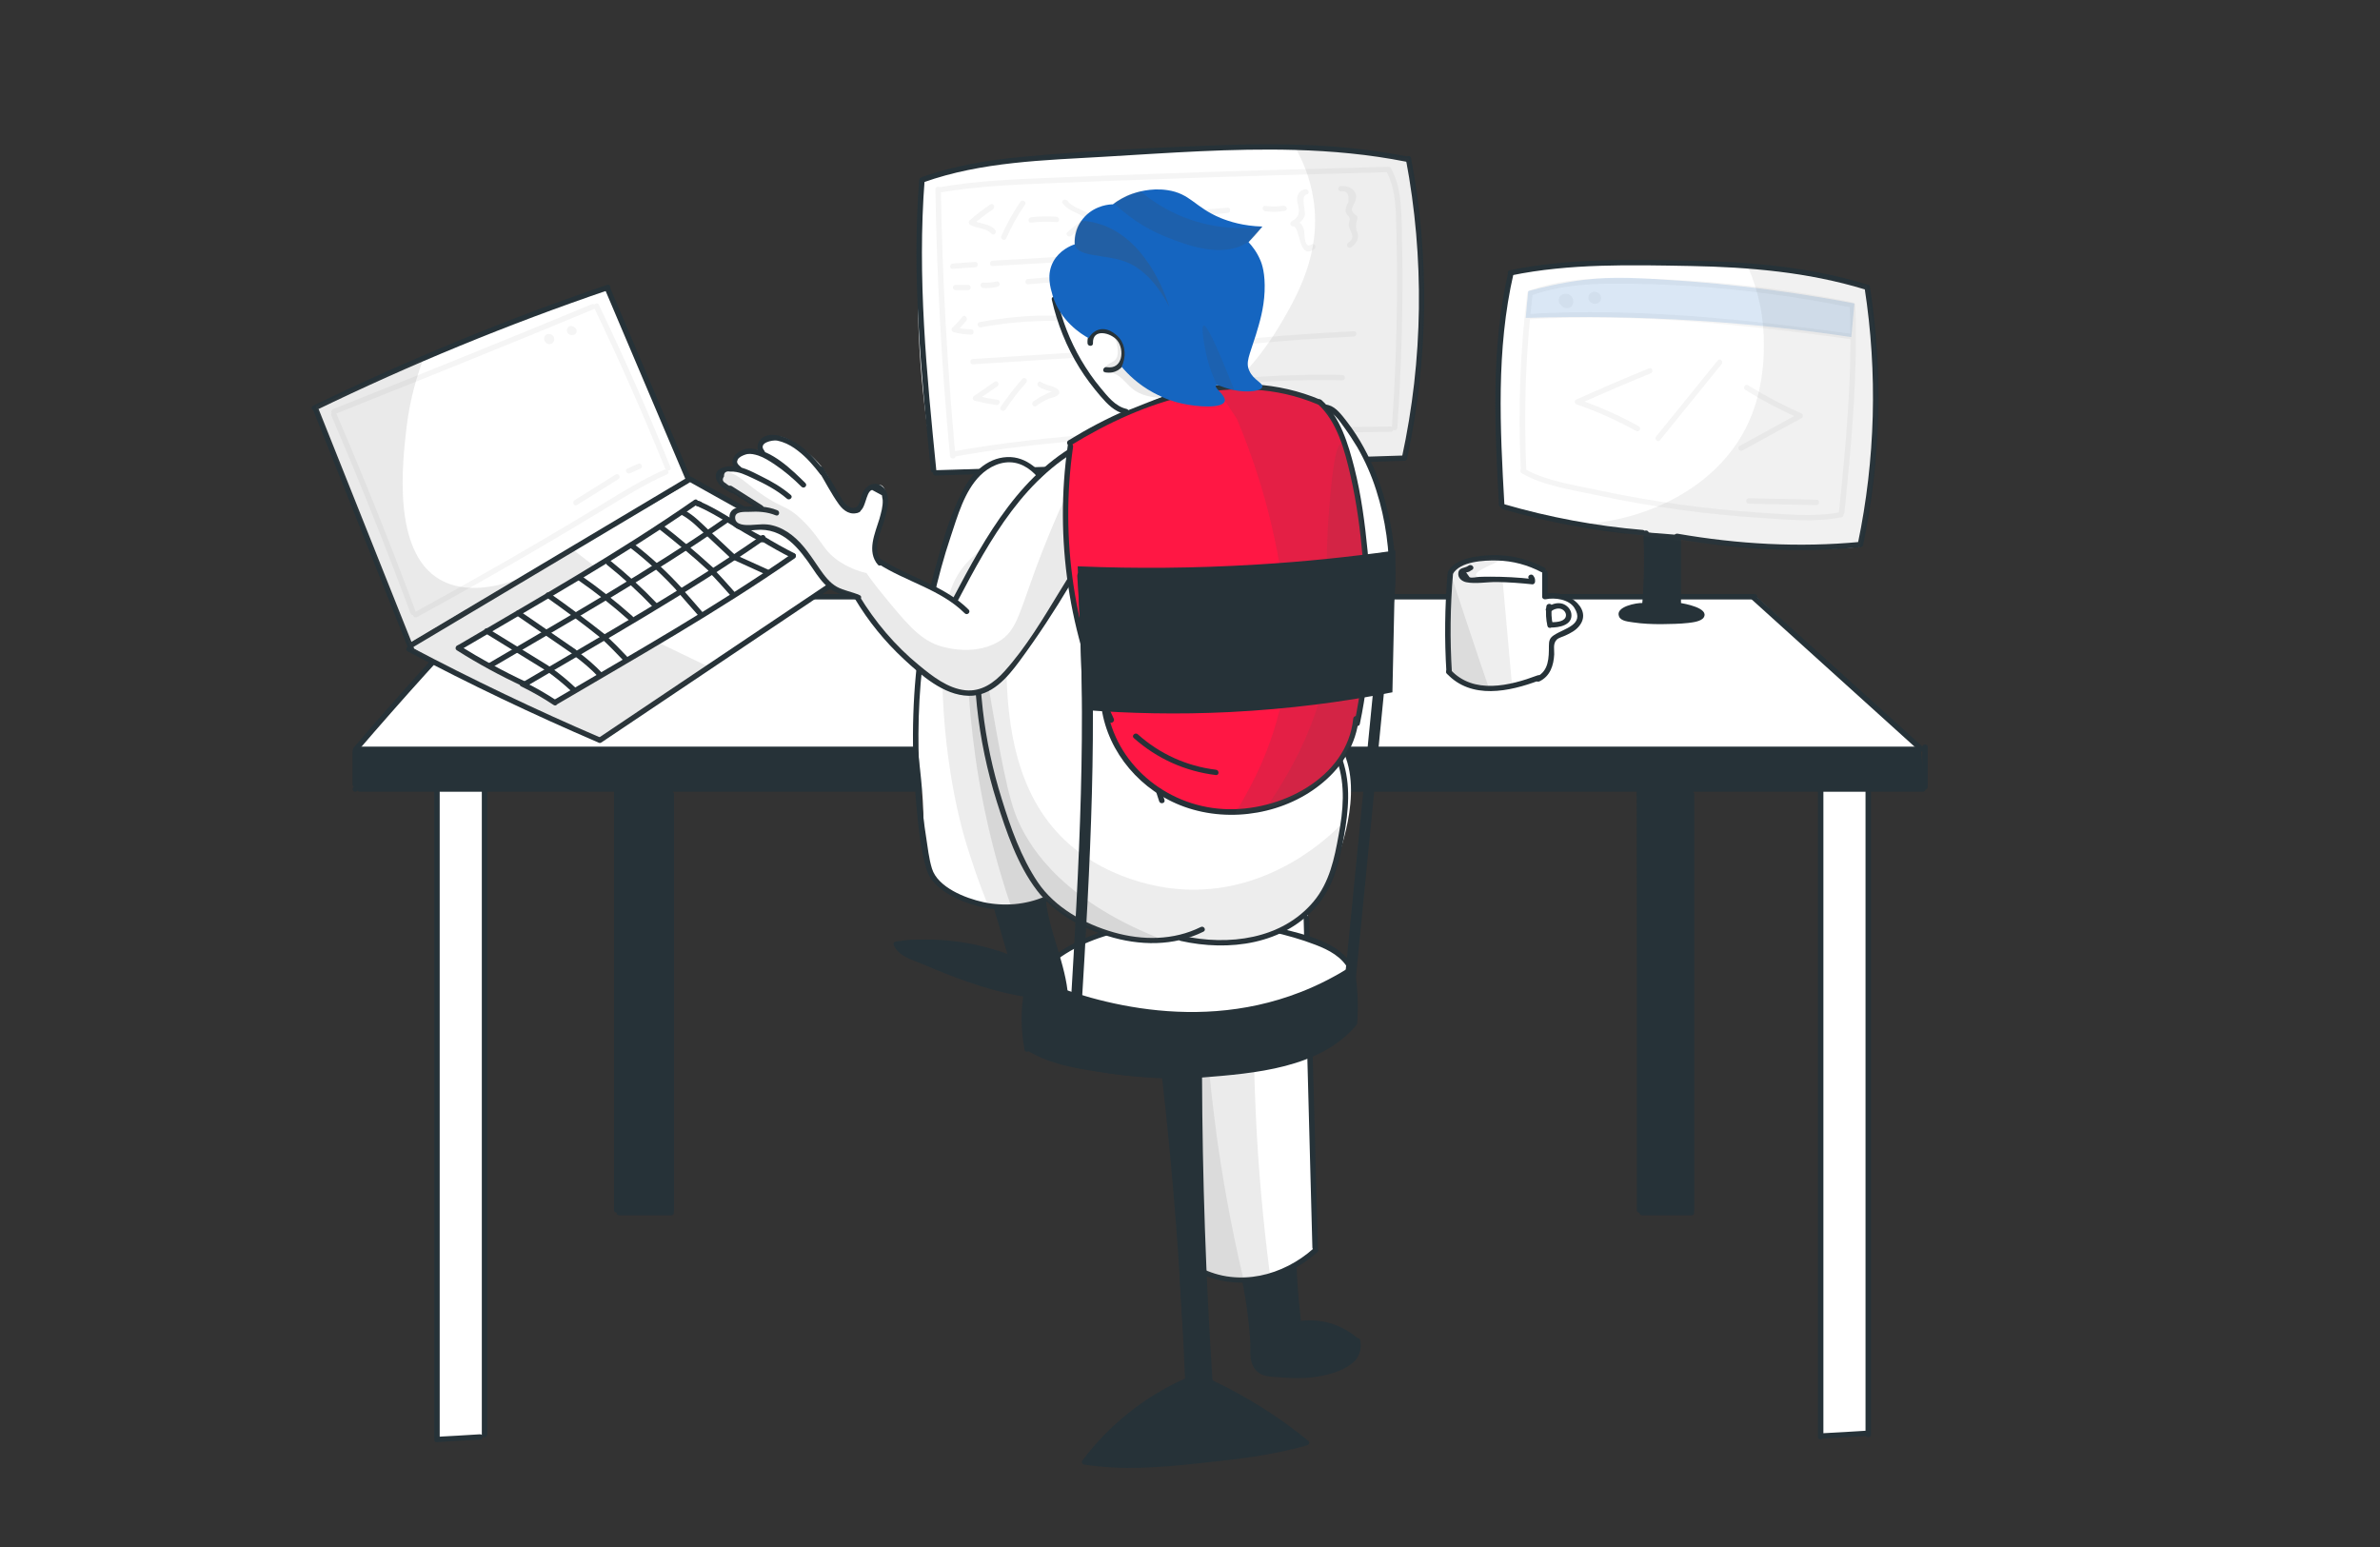 <?xml version="1.0" encoding="UTF-8"?> <svg xmlns="http://www.w3.org/2000/svg" width="180" height="117" viewBox="0 0 180 117" fill="none"><rect x="0" y="0" width="180" height="117" fill="#333333" stroke="none"/> <g clip-path="url(#clip0)"> <path d="M32.935 57.69C32.935 74.762 32.935 91.835 32.935 108.893C34.149 108.772 35.349 108.651 36.563 108.517C36.563 91.445 36.563 74.373 36.563 57.314C35.363 57.435 34.149 57.556 32.935 57.69Z" fill="white"></path> <path d="M137.835 58.242C137.807 75.004 137.766 91.754 137.738 108.517C138.911 108.517 140.097 108.517 141.269 108.517C141.269 91.606 141.269 74.682 141.269 57.771C140.138 57.932 138.993 58.094 137.835 58.242Z" fill="white"></path> <path d="M50.813 91.847C50.675 84.629 50.634 77.235 50.717 69.694C50.772 64.841 50.868 60.069 51.006 55.351C49.544 55.324 48.082 55.284 46.606 55.257C46.579 67.395 46.537 79.521 46.51 91.659C47.944 91.727 49.379 91.794 50.813 91.847Z" fill="#263238"></path> <path d="M123.793 56.104C123.821 67.96 123.862 79.816 123.89 91.673C125.2 91.646 126.497 91.606 127.807 91.579C127.903 79.534 128 67.49 128.097 55.459C126.662 55.66 125.228 55.889 123.793 56.104Z" fill="#263238"></path> <path d="M27.018 56.655C26.991 57.65 26.95 58.645 26.922 59.639C66.468 59.707 106.027 59.761 145.573 59.828C145.477 58.779 145.38 57.717 145.284 56.669C132.47 56.117 119.38 55.741 106.014 55.553C78.62 55.15 52.261 55.58 27.018 56.655Z" fill="#263238"></path> <path d="M27.02 56.561C66.441 56.588 105.863 56.628 145.299 56.655C141.092 52.77 136.885 48.899 132.691 45.014C100.884 45.041 69.062 45.081 37.254 45.108C33.834 48.925 30.427 52.743 27.02 56.561Z" fill="white"></path> <path d="M27.032 56.83C30.439 52.864 33.943 48.979 37.557 45.189C37.736 45 37.447 44.718 37.267 44.906C33.653 48.697 30.15 52.569 26.743 56.548C26.577 56.736 26.867 57.032 27.032 56.83Z" fill="#263238"></path> <path d="M26.66 56.83C26.66 57.664 26.66 58.497 26.66 59.344C26.66 59.599 27.074 59.599 27.074 59.344C27.074 58.511 27.074 57.677 27.074 56.83C27.074 56.575 26.66 56.575 26.66 56.83Z" fill="#263238"></path> <path d="M27.213 59.881C42.648 59.881 58.069 59.881 73.504 59.881C88.842 59.881 104.18 59.881 119.519 59.881C128.153 59.881 136.788 59.881 145.423 59.881C145.685 59.881 145.685 59.478 145.423 59.478C129.988 59.478 114.567 59.478 99.132 59.478C83.794 59.478 68.455 59.478 53.117 59.478C44.482 59.478 35.847 59.478 27.213 59.478C26.937 59.478 26.937 59.881 27.213 59.881Z" fill="#263238"></path> <path d="M145.795 59.505C145.795 58.497 145.795 57.502 145.795 56.494C145.795 56.238 145.381 56.238 145.381 56.494C145.381 57.502 145.381 58.497 145.381 59.505C145.381 59.774 145.795 59.774 145.795 59.505Z" fill="#263238"></path> <path d="M26.868 59.881C27.13 59.881 27.13 59.478 26.868 59.478C26.606 59.478 26.592 59.881 26.868 59.881Z" fill="#263238"></path> <path d="M27.032 56.87C42.467 56.87 57.889 56.87 73.323 56.87C88.662 56.87 104 56.87 119.338 56.87C127.973 56.87 136.608 56.87 145.243 56.87C145.505 56.87 145.505 56.467 145.243 56.467C129.808 56.467 114.387 56.467 98.952 56.467C83.613 56.467 68.275 56.467 52.937 56.467C44.302 56.467 35.667 56.467 27.032 56.467C26.77 56.467 26.77 56.87 27.032 56.87Z" fill="#263238"></path> <path d="M37.667 45.336C50.068 45.336 62.468 45.336 74.855 45.336C87.158 45.336 99.462 45.336 111.766 45.336C118.745 45.336 125.725 45.336 132.704 45.336C132.966 45.336 132.966 44.933 132.704 44.933C120.304 44.933 107.904 44.933 95.517 44.933C83.213 44.933 70.909 44.933 58.606 44.933C51.626 44.933 44.647 44.933 37.667 44.933C37.405 44.933 37.405 45.336 37.667 45.336Z" fill="#263238"></path> <path d="M132.497 45.35C136.677 49.127 140.87 52.918 145.049 56.696C145.242 56.87 145.532 56.588 145.339 56.413C141.16 52.636 136.966 48.845 132.787 45.068C132.594 44.893 132.304 45.175 132.497 45.35Z" fill="#263238"></path> <path d="M32.84 59.68C32.84 72.396 32.84 85.113 32.84 97.83C32.84 101.446 32.84 105.062 32.84 108.678C32.84 108.933 33.254 108.933 33.254 108.678C33.254 95.961 33.254 83.245 33.254 70.528C33.254 66.912 33.254 63.296 33.254 59.68C33.254 59.411 32.84 59.411 32.84 59.68Z" fill="#263238"></path> <path d="M36.44 59.841C36.44 72.477 36.44 85.113 36.44 97.749C36.44 101.338 36.44 104.914 36.44 108.503C36.44 108.758 36.853 108.758 36.853 108.503C36.853 95.867 36.853 83.231 36.853 70.595C36.853 67.006 36.853 63.43 36.853 59.841C36.853 59.586 36.44 59.586 36.44 59.841Z" fill="#263238"></path> <path d="M33.045 109.068C34.135 109.001 35.211 108.933 36.301 108.88C36.563 108.866 36.563 108.463 36.301 108.476C35.211 108.544 34.135 108.611 33.045 108.665C32.783 108.691 32.77 109.095 33.045 109.068Z" fill="#263238"></path> <path d="M137.49 59.68C137.49 72.396 137.49 85.113 137.49 97.83C137.49 101.446 137.49 105.062 137.49 108.678C137.49 108.933 137.904 108.933 137.904 108.678C137.904 95.961 137.904 83.245 137.904 70.528C137.904 66.912 137.904 63.296 137.904 59.68C137.904 59.411 137.49 59.411 137.49 59.68Z" fill="#263238"></path> <path d="M141.09 59.841C141.09 72.477 141.09 85.113 141.09 97.749C141.09 101.338 141.09 104.914 141.09 108.503C141.09 108.758 141.504 108.758 141.504 108.503C141.504 95.867 141.504 83.231 141.504 70.595C141.504 67.006 141.504 63.43 141.504 59.841C141.504 59.586 141.09 59.586 141.09 59.841Z" fill="#263238"></path> <path d="M137.863 108.799C138.952 108.732 140.028 108.664 141.118 108.611C141.38 108.597 141.38 108.194 141.118 108.207C140.028 108.275 138.952 108.342 137.863 108.396C137.6 108.409 137.6 108.812 137.863 108.799Z" fill="#263238"></path> <path d="M46.44 59.868C46.44 70.42 46.44 80.973 46.44 91.525C46.44 91.781 46.853 91.781 46.853 91.525C46.853 80.973 46.853 70.42 46.853 59.868C46.853 59.612 46.44 59.612 46.44 59.868Z" fill="#263238"></path> <path d="M50.565 60.056C50.565 70.541 50.565 81.04 50.565 91.525C50.565 91.781 50.978 91.781 50.978 91.525C50.978 81.04 50.978 70.541 50.978 60.056C50.978 59.801 50.565 59.801 50.565 60.056Z" fill="#263238"></path> <path d="M46.825 91.915C48.136 91.915 49.46 91.915 50.77 91.915C51.032 91.915 51.032 91.512 50.77 91.512C49.46 91.512 48.136 91.512 46.825 91.512C46.563 91.512 46.563 91.915 46.825 91.915Z" fill="#263238"></path> <path d="M123.793 59.693C123.793 70.299 123.793 80.919 123.793 91.525C123.793 91.781 124.207 91.781 124.207 91.525C124.207 80.919 124.207 70.299 124.207 59.693C124.207 59.438 123.793 59.424 123.793 59.693Z" fill="#263238"></path> <path d="M127.725 60.056C127.725 70.541 127.725 81.04 127.725 91.525C127.725 91.781 128.138 91.781 128.138 91.525C128.138 81.04 128.138 70.541 128.138 60.056C128.138 59.801 127.725 59.801 127.725 60.056Z" fill="#263238"></path> <path d="M124.181 91.915C125.436 91.915 126.678 91.915 127.933 91.915C128.195 91.915 128.195 91.512 127.933 91.512C126.678 91.512 125.436 91.512 124.181 91.512C123.919 91.512 123.919 91.915 124.181 91.915Z" fill="#263238"></path> <path d="M110.083 42.822C109.848 43.118 109.793 43.427 109.765 43.696C109.462 45.847 109.572 47.474 109.572 47.474C109.627 48.28 109.683 49.477 109.724 51.009C110.317 51.614 110.883 51.856 111.241 51.977C112.276 52.313 113.255 52.084 115.159 51.614C115.931 51.426 116.538 51.237 116.952 51.103C117.255 50.552 117.352 50.081 117.379 49.772C117.435 49.114 117.228 48.804 117.476 48.468C117.724 48.132 118.083 48.2 118.248 47.837C118.345 47.621 118.331 47.299 118.179 47.178C117.917 47.003 117.448 47.46 117.214 47.272C117.145 47.218 117.145 47.164 117.117 46.667C117.076 45.995 117.062 45.914 117.145 45.847C117.214 45.766 117.448 45.766 117.89 45.78C118.221 45.78 118.373 45.78 118.442 45.834C118.704 46.035 118.593 46.694 118.345 47.164C118.028 47.756 117.545 47.944 117.6 48.065C117.669 48.186 118.276 48.065 118.773 47.769C119.062 47.595 119.49 47.353 119.586 46.896C119.752 46.224 119.09 45.632 118.993 45.538C118.179 44.798 116.993 45.041 116.841 45.081C116.855 44.436 116.869 43.79 116.897 43.145C115.117 42.379 113.628 42.204 112.703 42.177C110.759 42.11 110.248 42.594 110.083 42.822Z" fill="white"></path> <path d="M109.476 43.427C109.269 45.901 109.241 48.361 109.393 50.834C109.407 51.09 109.821 51.09 109.807 50.834C109.655 48.361 109.683 45.887 109.89 43.427C109.917 43.172 109.503 43.172 109.476 43.427Z" fill="#263238"></path> <path d="M109.422 50.941C111.27 52.931 114.153 52.313 116.401 51.466C116.649 51.372 116.539 50.982 116.291 51.076C114.18 51.869 111.449 52.541 109.711 50.659C109.532 50.471 109.242 50.753 109.422 50.941Z" fill="#263238"></path> <path d="M109.877 43.414C110.414 42.459 112.235 42.365 113.228 42.392C114.415 42.419 115.546 42.728 116.594 43.279C116.828 43.401 117.035 43.051 116.801 42.93C115.573 42.271 114.18 41.935 112.773 41.989C111.711 42.029 110.097 42.204 109.518 43.212C109.394 43.441 109.752 43.642 109.877 43.414Z" fill="#263238"></path> <path d="M116.634 43.32C116.634 43.925 116.634 44.53 116.634 45.135C116.634 45.269 116.772 45.35 116.896 45.323C117.586 45.175 118.676 45.323 119.076 45.982C119.862 47.245 118.331 47.514 117.545 48.025C117.2 48.24 117.144 48.468 117.144 48.858C117.144 49.732 117.144 50.74 116.22 51.184C115.986 51.305 116.193 51.641 116.427 51.533C117.241 51.144 117.503 50.324 117.545 49.49C117.558 49.114 117.434 48.684 117.738 48.374C117.889 48.227 118.193 48.159 118.386 48.065C118.8 47.877 119.186 47.675 119.462 47.312C119.986 46.627 119.696 45.914 119.076 45.417C118.427 44.906 117.586 44.758 116.786 44.92C116.869 44.987 116.965 45.054 117.048 45.108C117.048 44.503 117.048 43.898 117.048 43.293C117.034 43.065 116.62 43.065 116.634 43.32Z" fill="#263238"></path> <path d="M116.951 45.861C116.896 46.358 116.924 46.855 117.034 47.339C117.089 47.595 117.489 47.487 117.434 47.232C117.338 46.775 117.31 46.318 117.365 45.861C117.393 45.605 116.979 45.605 116.951 45.861Z" fill="#263238"></path> <path d="M117.269 46.264C117.476 46.089 117.78 45.968 118.056 46.049C118.318 46.129 118.525 46.425 118.4 46.694C118.221 47.057 117.614 47.057 117.256 47.057C116.993 47.057 116.993 47.46 117.256 47.46C117.904 47.474 118.952 47.285 118.842 46.425C118.8 46.075 118.511 45.766 118.166 45.659C117.738 45.538 117.297 45.699 116.966 45.981C116.773 46.143 117.062 46.425 117.269 46.264Z" fill="#263238"></path> <path d="M111.063 42.782C110.787 42.997 110.332 42.889 110.291 43.346C110.249 43.709 110.567 43.965 110.884 44.032C111.601 44.18 112.484 44.005 113.229 44.019C114.112 44.032 115.008 44.099 115.891 44.193C116.001 44.207 116.098 44.086 116.098 43.992C116.098 43.763 116.098 43.75 115.974 43.548C115.836 43.333 115.477 43.535 115.615 43.75C115.643 43.831 115.656 43.911 115.684 43.992C115.753 43.925 115.822 43.857 115.891 43.79C114.829 43.669 113.767 43.615 112.705 43.615C112.443 43.615 112.167 43.615 111.905 43.629C111.711 43.629 111.311 43.736 111.146 43.656C111.063 43.535 110.967 43.414 110.884 43.293C110.953 43.279 111.036 43.266 111.105 43.239C111.174 43.185 111.298 43.131 111.367 43.078C111.574 42.903 111.27 42.621 111.063 42.782Z" fill="#263238"></path> <path opacity="0.09" d="M113.532 42.231C113.477 42.043 112.304 42.123 111.242 42.446C110.635 42.621 110.153 42.863 109.821 43.024C109.711 44.503 109.642 46.035 109.601 47.648C109.573 48.791 109.573 49.907 109.601 50.995C109.987 51.278 110.925 51.896 112.277 52.004C113.187 52.071 113.918 51.883 114.346 51.735C114.111 49.113 113.877 46.492 113.642 43.871C112.539 43.857 111.67 43.763 111.628 43.495C111.546 43.078 113.615 42.486 113.532 42.231Z" fill="#4C4C4C"></path> <path opacity="0.11" d="M109.877 43.871C110.456 45.659 111.063 47.474 111.67 49.288C111.974 50.203 112.291 51.103 112.594 52.004C112.208 51.99 111.587 51.923 110.912 51.627C110.332 51.386 109.918 51.063 109.656 50.834C109.574 49.651 109.532 48.334 109.601 46.909C109.656 45.82 109.753 44.799 109.877 43.871Z" fill="#4C4C4C"></path> <path d="M114.222 20.602C114.097 21.22 113.946 22.134 113.78 23.25C113.27 26.92 113.284 29.77 113.297 31.988C113.311 33.614 113.38 35.725 113.587 38.211C114.249 38.44 115.325 38.789 116.691 39.112C119.049 39.677 120.429 39.73 124.346 40.241C126.76 40.564 126.194 40.537 128.319 40.806C131.45 41.209 133.422 41.465 135.919 41.518C137.064 41.545 138.664 41.532 140.622 41.37C140.967 39.905 141.34 38.05 141.588 35.899C141.657 35.362 141.919 32.915 141.878 29.581C141.85 27.444 141.684 24.755 141.202 21.65C140.677 21.529 139.946 21.355 139.077 21.18C138.043 20.965 134.429 20.252 129.491 19.956C124.263 19.634 120.263 19.943 118.939 20.05C117.008 20.198 115.408 20.413 114.222 20.602Z" fill="white"></path> <path d="M23.914 30.832C26.3 36.76 28.673 42.688 31.059 48.616C38.039 44.489 45.018 40.349 51.998 36.222C49.984 31.41 47.984 26.584 45.97 21.771C42.425 22.941 38.687 24.312 34.783 25.912C30.866 27.525 27.252 29.178 23.914 30.832Z" fill="white"></path> <path d="M30.936 48.858C33.529 50.391 36.412 51.937 39.612 53.402C41.598 54.329 43.543 55.136 45.391 55.862C48.577 53.765 51.764 51.668 54.936 49.544C58.067 47.447 61.198 45.35 64.316 43.226C60.343 40.927 56.357 38.642 52.384 36.343C45.226 40.524 38.081 44.691 30.936 48.858Z" fill="white"></path> <path d="M34.827 49.154C40.854 45.605 46.979 42.15 52.717 38.158C52.938 38.01 52.731 37.66 52.51 37.808C46.772 41.801 40.648 45.255 34.62 48.804C34.399 48.939 34.606 49.288 34.827 49.154Z" fill="#263238"></path> <path d="M37.116 50.538C43.143 46.99 49.268 43.535 55.006 39.542C55.227 39.395 55.02 39.045 54.799 39.193C49.061 43.185 42.937 46.64 36.909 50.189C36.688 50.323 36.895 50.673 37.116 50.538Z" fill="#263238"></path> <path d="M39.916 51.843C45.943 48.294 52.068 44.839 57.806 40.847C58.026 40.699 57.819 40.349 57.599 40.497C51.861 44.49 45.736 47.944 39.709 51.493C39.474 51.628 39.681 51.977 39.916 51.843Z" fill="#263238"></path> <path d="M42.205 53.227C48.232 49.678 54.357 46.223 60.095 42.231C60.315 42.083 60.108 41.734 59.888 41.881C54.15 45.874 48.025 49.329 41.998 52.877C41.763 53.012 41.97 53.361 42.205 53.227Z" fill="#263238"></path> <path d="M36.702 47.89C38.219 48.831 39.75 49.758 41.267 50.7C41.488 50.834 41.695 50.484 41.474 50.35C39.957 49.409 38.426 48.481 36.909 47.541C36.688 47.406 36.481 47.756 36.702 47.89Z" fill="#263238"></path> <path d="M39.074 46.546C40.495 47.527 41.915 48.495 43.336 49.476C43.557 49.624 43.764 49.275 43.543 49.127C42.122 48.146 40.702 47.178 39.281 46.196C39.074 46.048 38.867 46.398 39.074 46.546Z" fill="#263238"></path> <path d="M41.35 45.188C42.716 46.156 44.068 47.151 45.378 48.2C45.585 48.361 45.874 48.079 45.668 47.917C44.33 46.855 42.95 45.834 41.557 44.852C41.336 44.678 41.13 45.027 41.35 45.188Z" fill="#263238"></path> <path d="M43.721 43.871C45.059 44.799 46.328 45.807 47.542 46.882C47.735 47.057 48.025 46.775 47.832 46.6C46.59 45.498 45.294 44.476 43.928 43.522C43.708 43.374 43.501 43.723 43.721 43.871Z" fill="#263238"></path> <path d="M45.901 42.715C47.143 43.709 48.301 44.772 49.391 45.914C49.571 46.102 49.86 45.82 49.681 45.632C48.591 44.489 47.419 43.427 46.191 42.432C45.998 42.271 45.694 42.553 45.901 42.715Z" fill="#263238"></path> <path d="M47.626 41.397C48.978 42.432 50.205 43.575 51.337 44.825C51.516 45.027 51.805 44.731 51.626 44.543C50.495 43.293 49.267 42.15 47.916 41.115C47.723 40.954 47.419 41.236 47.626 41.397Z" fill="#263238"></path> <path d="M49.778 39.959C51.102 40.994 52.399 42.069 53.627 43.199C53.82 43.373 54.109 43.091 53.916 42.916C52.675 41.787 51.392 40.698 50.068 39.677C49.861 39.515 49.571 39.798 49.778 39.959Z" fill="#263238"></path> <path d="M51.599 38.964C52.33 39.368 52.909 40.013 53.516 40.578C54.109 41.129 54.689 41.68 55.282 42.231C55.475 42.406 55.764 42.123 55.571 41.949C54.923 41.344 54.275 40.725 53.627 40.12C53.061 39.583 52.509 39.005 51.819 38.615C51.571 38.494 51.364 38.843 51.599 38.964Z" fill="#263238"></path> <path d="M34.549 49.181C36.163 50.203 37.846 51.117 39.584 51.923C39.819 52.031 40.039 51.681 39.791 51.574C38.053 50.767 36.384 49.84 34.756 48.831C34.536 48.697 34.329 49.047 34.549 49.181Z" fill="#263238"></path> <path d="M52.689 38.266C52.744 38.279 52.8 38.292 52.855 38.306C52.965 38.333 53.089 38.279 53.103 38.172C53.13 38.064 53.075 37.956 52.965 37.929C52.91 37.916 52.855 37.903 52.8 37.889C52.689 37.862 52.565 37.916 52.551 38.024C52.51 38.118 52.579 38.239 52.689 38.266Z" fill="#263238"></path> <path d="M52.646 38.239C54.384 38.991 55.888 40.147 57.571 40.994C57.805 41.115 58.012 40.766 57.778 40.645C56.095 39.798 54.591 38.642 52.853 37.889C52.619 37.781 52.398 38.131 52.646 38.239Z" fill="#263238"></path> <path d="M39.406 51.909C40.261 52.326 41.089 52.797 41.875 53.321C42.096 53.469 42.303 53.119 42.082 52.971C41.282 52.447 40.468 51.977 39.613 51.56C39.378 51.439 39.171 51.788 39.406 51.909Z" fill="#263238"></path> <path d="M41.39 50.78C42.025 51.237 42.632 51.735 43.211 52.272C43.404 52.447 43.694 52.165 43.501 51.99C42.908 51.425 42.273 50.915 41.597 50.431C41.39 50.269 41.184 50.619 41.39 50.78Z" fill="#263238"></path> <path d="M43.377 49.557C44.066 50.054 44.701 50.606 45.28 51.211C45.459 51.399 45.749 51.116 45.57 50.928C44.963 50.296 44.301 49.718 43.584 49.208C43.377 49.06 43.17 49.409 43.377 49.557Z" fill="#263238"></path> <path d="M45.46 48.267C46.039 48.804 46.591 49.369 47.129 49.934C47.309 50.122 47.598 49.84 47.419 49.651C46.881 49.073 46.329 48.522 45.75 47.984C45.557 47.796 45.267 48.078 45.46 48.267Z" fill="#263238"></path> <path d="M51.213 44.718C51.764 45.35 52.316 45.995 52.882 46.627C53.047 46.829 53.351 46.533 53.171 46.345C52.62 45.713 52.068 45.068 51.502 44.436C51.323 44.234 51.033 44.53 51.213 44.718Z" fill="#263238"></path> <path d="M53.654 43.293C54.206 43.857 54.73 44.449 55.254 45.04C55.433 45.242 55.723 44.946 55.544 44.758C55.02 44.166 54.495 43.575 53.944 43.01C53.764 42.822 53.475 43.104 53.654 43.293Z" fill="#263238"></path> <path d="M55.267 42.244C56.15 42.648 57.019 43.037 57.902 43.441C58.136 43.548 58.357 43.199 58.109 43.091C57.226 42.688 56.357 42.298 55.474 41.895C55.24 41.787 55.019 42.137 55.267 42.244Z" fill="#263238"></path> <path d="M57.53 40.887C58.302 41.357 59.089 41.801 59.889 42.204C60.123 42.325 60.33 41.975 60.096 41.855C59.295 41.451 58.509 41.008 57.737 40.537C57.516 40.389 57.309 40.739 57.53 40.887Z" fill="#263238"></path> <path d="M69.902 13.518C69.737 15.01 69.599 16.542 69.516 18.142C69.171 24.675 69.737 30.576 70.675 35.657C73.585 35.644 75.93 35.604 77.406 35.563C87.53 35.322 91.917 34.743 100.938 34.717C103.227 34.717 105.062 34.743 106.124 34.77C106.483 33.372 106.8 31.894 107.048 30.334C108.165 23.237 107.462 16.972 106.372 12.12C104.496 11.77 101.724 11.353 98.331 11.179C96.11 11.071 95.489 11.152 86.565 11.555C80.22 11.837 78.523 11.891 75.571 12.362C73.171 12.711 71.213 13.168 69.902 13.518Z" fill="white"></path> <path d="M124.29 40.322C124.373 42.15 124.345 43.979 124.194 45.793C124.18 46.049 124.594 46.049 124.608 45.793C124.759 43.965 124.787 42.15 124.704 40.322C124.69 40.053 124.276 40.053 124.29 40.322Z" fill="#263238"></path> <path d="M126.719 40.712C126.719 42.406 126.719 44.099 126.719 45.793C126.719 46.049 127.133 46.049 127.133 45.793C127.133 44.099 127.133 42.406 127.133 40.712C127.133 40.443 126.719 40.443 126.719 40.712Z" fill="#263238"></path> <path d="M124.249 45.605C123.808 45.578 122.111 45.874 122.456 46.64C122.608 46.99 123.215 47.017 123.518 47.071C124.222 47.178 124.939 47.205 125.642 47.205C126.318 47.191 127.022 47.191 127.698 47.111C128.015 47.071 128.663 47.003 128.856 46.694C129.284 45.982 127.38 45.646 127.022 45.592C126.76 45.551 126.649 45.941 126.911 45.982C127.215 46.035 127.504 46.089 127.808 46.197C128.208 46.331 128.594 46.412 128.098 46.64C127.546 46.882 126.649 46.788 126.056 46.802C125.366 46.815 124.663 46.815 123.973 46.734C123.711 46.708 122.663 46.721 123.173 46.237C123.422 45.995 123.946 45.995 124.263 46.008C124.525 46.022 124.525 45.619 124.249 45.605Z" fill="#263238"></path> <path d="M113.642 38.507C117.104 39.516 120.649 40.174 124.249 40.483C124.511 40.51 124.511 40.107 124.249 40.08C120.69 39.785 117.173 39.126 113.752 38.131C113.504 38.05 113.394 38.44 113.642 38.507Z" fill="#263238"></path> <path d="M126.759 40.753C131.366 41.546 136.056 41.842 140.704 41.384C140.967 41.358 140.967 40.954 140.704 40.981C136.084 41.425 131.435 41.156 126.87 40.363C126.608 40.322 126.497 40.712 126.759 40.753Z" fill="#263238"></path> <path d="M113.779 38.185C113.448 32.351 113.144 26.449 114.469 20.696C114.524 20.441 114.124 20.333 114.069 20.588C112.744 26.369 113.048 32.31 113.365 38.185C113.379 38.44 113.793 38.44 113.779 38.185Z" fill="#263238"></path> <path d="M114.289 20.831C118.703 19.916 123.379 20.038 127.876 20.118C132.304 20.199 136.759 20.589 141.007 21.879C141.256 21.96 141.366 21.57 141.118 21.489C136.828 20.185 132.345 19.796 127.876 19.715C123.352 19.634 118.634 19.513 114.179 20.441C113.917 20.508 114.027 20.884 114.289 20.831Z" fill="#263238"></path> <path d="M141.021 21.785C142.015 28.197 141.835 34.757 140.511 41.102C140.456 41.357 140.856 41.465 140.911 41.209C142.249 34.77 142.428 28.157 141.421 21.677C141.38 21.422 140.98 21.529 141.021 21.785Z" fill="#263238"></path> <path d="M23.708 31.073C26.108 37.096 28.508 43.105 30.909 49.127C31.005 49.369 31.405 49.261 31.308 49.019C28.908 42.997 26.508 36.988 24.108 30.966C24.012 30.724 23.612 30.832 23.708 31.073Z" fill="#263238"></path> <path d="M30.826 49.262C35.516 51.748 40.316 54.034 45.199 56.131C45.447 56.238 45.654 55.889 45.406 55.781C40.523 53.684 35.722 51.386 31.033 48.912C30.798 48.791 30.591 49.127 30.826 49.262Z" fill="#263238"></path> <path d="M45.475 56.157C51.765 51.936 58.069 47.702 64.358 43.481C64.579 43.333 64.372 42.984 64.151 43.131C57.862 47.352 51.558 51.587 45.268 55.808C45.047 55.956 45.254 56.305 45.475 56.157Z" fill="#263238"></path> <path d="M23.887 31.033C31.06 27.552 38.453 24.514 46.026 21.933C46.274 21.852 46.164 21.462 45.916 21.543C38.315 24.137 30.894 27.189 23.68 30.684C23.432 30.805 23.639 31.141 23.887 31.033Z" fill="#263238"></path> <path d="M31.184 48.979C38.15 44.825 45.129 40.672 52.095 36.518C52.316 36.383 52.109 36.034 51.888 36.168C44.922 40.322 37.943 44.476 30.977 48.63C30.756 48.764 30.963 49.114 31.184 48.979Z" fill="#263238"></path> <path d="M45.749 21.879C47.777 26.651 49.791 31.423 51.818 36.182C51.915 36.424 52.315 36.316 52.218 36.075C50.191 31.302 48.177 26.53 46.149 21.772C46.053 21.53 45.653 21.637 45.749 21.879Z" fill="#263238"></path> <path d="M52.109 36.424C56.164 38.682 60.22 40.954 64.261 43.212C64.496 43.347 64.703 42.997 64.468 42.863C60.413 40.605 56.357 38.333 52.316 36.074C52.081 35.953 51.874 36.303 52.109 36.424Z" fill="#263238"></path> <path d="M69.516 13.611C68.95 20.938 69.668 28.277 70.399 35.563C70.426 35.819 70.84 35.819 70.813 35.563C70.082 28.264 69.364 20.938 69.93 13.611C69.957 13.356 69.544 13.356 69.516 13.611Z" fill="#263238"></path> <path d="M69.848 13.787C74.234 12.227 78.966 12.12 83.573 11.851C88.359 11.569 93.159 11.206 97.945 11.34C100.759 11.421 103.559 11.676 106.332 12.227C106.594 12.281 106.704 11.891 106.442 11.837C101.67 10.883 96.8 10.802 91.959 10.99C87.076 11.179 82.152 11.407 77.296 11.864C74.731 12.106 72.179 12.523 69.738 13.383C69.489 13.491 69.6 13.881 69.848 13.787Z" fill="#263238"></path> <path d="M106.33 12.052C107.737 19.5 107.641 27.175 106.027 34.596C106.096 34.542 106.165 34.502 106.22 34.448C97.006 34.743 87.806 35.026 78.592 35.322C75.985 35.402 73.364 35.483 70.757 35.563C70.495 35.577 70.495 35.98 70.757 35.967C79.971 35.671 89.171 35.389 98.385 35.093C100.992 35.012 103.613 34.932 106.22 34.851C106.303 34.851 106.399 34.797 106.413 34.703C108.027 27.216 108.137 19.473 106.717 11.945C106.675 11.69 106.275 11.797 106.33 12.052Z" fill="#263238"></path> <path d="M124.525 40.268C124.525 41.021 124.512 41.787 124.498 42.553C124.47 43.629 124.443 44.704 124.401 45.753C124.222 45.726 123.836 45.699 123.408 45.874C123.367 45.887 122.594 46.21 122.622 46.492C122.691 46.976 125.16 47.043 126.512 46.989C127.284 46.962 128.705 46.909 128.746 46.613C128.774 46.384 128.056 46.089 127.036 45.793C126.994 44.019 126.953 42.231 126.912 40.456C126.112 40.389 125.312 40.322 124.525 40.268Z" fill="#263238"></path> <path d="M115.503 22.175C114.966 26.598 114.8 31.047 115.021 35.497C115.034 35.752 115.448 35.752 115.435 35.497C115.228 31.047 115.393 26.598 115.917 22.175C115.945 21.919 115.531 21.919 115.503 22.175Z" fill="#F5F5F5"></path> <path d="M115.835 22.336C117.739 21.65 119.753 21.476 121.766 21.449C123.753 21.435 125.739 21.502 127.711 21.623C131.822 21.879 135.905 22.43 139.932 23.236C140.194 23.29 140.305 22.901 140.043 22.847C135.974 22.027 131.863 21.476 127.711 21.22C125.656 21.086 123.573 21.018 121.518 21.045C119.559 21.072 117.587 21.274 115.739 21.946C115.477 22.027 115.587 22.416 115.835 22.336Z" fill="#F5F5F5"></path> <path d="M139.905 23.075C140.112 28.318 139.615 33.56 139.077 38.776C139.05 39.032 139.464 39.032 139.491 38.776C140.029 33.56 140.512 28.318 140.319 23.075C140.305 22.82 139.891 22.82 139.905 23.075Z" fill="#F5F5F5"></path> <path d="M115.089 35.792C116.717 36.733 118.786 37.029 120.607 37.418C122.717 37.875 124.855 38.252 127.007 38.547C129.035 38.83 131.076 39.032 133.131 39.166C135.145 39.3 137.283 39.515 139.269 39.126C139.532 39.072 139.421 38.682 139.159 38.736C137.173 39.139 135.007 38.884 132.993 38.763C130.938 38.628 128.883 38.413 126.855 38.131C124.883 37.849 122.924 37.512 120.979 37.096C119.117 36.692 116.965 36.397 115.296 35.456C115.062 35.308 114.855 35.657 115.089 35.792Z" fill="#F5F5F5"></path> <path d="M115.585 24.151C123.765 23.667 131.944 24.554 140.027 25.656C140.289 25.697 140.4 25.307 140.138 25.267C132.013 24.151 123.806 23.264 115.585 23.747C115.323 23.761 115.323 24.164 115.585 24.151Z" fill="#F5F5F5"></path> <path d="M118.386 22.82C118.289 22.793 118.289 22.672 118.386 22.645C118.51 22.591 118.607 22.726 118.593 22.833C118.579 23.008 118.372 22.887 118.4 22.793C118.414 22.78 118.427 22.766 118.441 22.753C118.427 22.766 118.414 22.739 118.414 22.739C118.427 22.712 118.51 22.645 118.51 22.739C118.51 22.484 118.096 22.484 118.096 22.739C118.096 22.941 118.262 23.089 118.469 23.089C118.69 23.089 118.855 22.901 118.814 22.686C118.786 22.47 118.579 22.323 118.358 22.349C118.124 22.39 117.958 22.605 117.972 22.833C118.014 23.331 118.758 23.506 118.952 23.008C119.117 22.605 118.758 22.134 118.303 22.229C118.083 22.269 117.889 22.457 117.889 22.686C117.876 22.914 118.041 23.129 118.262 23.196C118.524 23.277 118.634 22.887 118.386 22.82Z" fill="#F5F5F5"></path> <path d="M120.594 22.565C120.525 22.551 120.594 22.497 120.635 22.497C120.718 22.511 120.704 22.605 120.635 22.605C120.621 22.605 120.621 22.605 120.621 22.605C120.621 22.605 120.607 22.592 120.607 22.565C120.607 22.565 120.607 22.538 120.607 22.524C120.607 22.524 120.607 22.538 120.594 22.538C120.566 22.538 120.621 22.524 120.607 22.538C120.704 22.497 120.594 22.565 120.621 22.538C120.621 22.538 120.621 22.484 120.621 22.511C120.621 22.511 120.69 22.524 120.621 22.511C120.511 22.471 120.4 22.551 120.373 22.645C120.345 22.753 120.414 22.86 120.511 22.887C120.69 22.955 120.897 22.847 120.98 22.686C121.076 22.524 121.021 22.323 120.869 22.215C120.58 22 120.152 22.215 120.18 22.578C120.221 22.968 120.69 23.116 120.966 22.834C121.242 22.538 121.007 22.081 120.607 22.067C120.387 22.067 120.18 22.215 120.138 22.43C120.083 22.645 120.235 22.874 120.456 22.928C120.745 23.022 120.856 22.632 120.594 22.565Z" fill="#F5F5F5"></path> <path d="M124.717 27.861C122.855 28.614 121.02 29.407 119.199 30.227C119.02 30.307 119.103 30.549 119.255 30.59C120.813 31.127 122.303 31.799 123.737 32.593C123.972 32.727 124.179 32.378 123.944 32.243C122.482 31.423 120.951 30.751 119.365 30.2C119.379 30.321 119.393 30.442 119.42 30.563C121.213 29.756 123.02 28.977 124.841 28.237C125.075 28.143 124.965 27.753 124.717 27.861Z" fill="#F5F5F5"></path> <path d="M129.917 27.256C128.358 29.178 126.813 31.087 125.255 33.01C125.089 33.211 125.379 33.493 125.544 33.292C127.103 31.369 128.648 29.461 130.206 27.538C130.372 27.35 130.082 27.054 129.917 27.256Z" fill="#F5F5F5"></path> <path d="M132.001 29.487C133.298 30.294 134.65 31.006 136.043 31.625C136.043 31.504 136.043 31.396 136.043 31.275C134.553 32.095 133.064 32.915 131.574 33.722C131.339 33.843 131.546 34.192 131.781 34.071C133.27 33.251 134.76 32.431 136.25 31.625C136.374 31.558 136.388 31.342 136.25 31.275C134.857 30.657 133.505 29.944 132.208 29.138C131.988 28.99 131.781 29.339 132.001 29.487Z" fill="#F5F5F5"></path> <path d="M132.263 38.091C133.973 38.131 135.67 38.171 137.38 38.198C137.642 38.198 137.642 37.795 137.38 37.795C135.67 37.755 133.973 37.714 132.263 37.688C132.001 37.688 132.001 38.091 132.263 38.091Z" fill="#F5F5F5"></path> <path d="M25.06 31.436C27.184 36.37 29.171 41.357 31.047 46.384C31.143 46.626 31.543 46.519 31.447 46.277C29.571 41.249 27.584 36.262 25.46 31.329C25.35 31.087 24.95 31.194 25.06 31.436Z" fill="#F5F5F5"></path> <path d="M25.307 31.329C31.873 28.708 38.438 26.073 44.963 23.358C45.211 23.25 44.99 22.914 44.756 23.008C38.259 25.71 31.735 28.331 25.197 30.939C24.948 31.047 25.059 31.437 25.307 31.329Z" fill="#F5F5F5"></path> <path d="M44.923 23.25C46.854 27.269 48.647 31.342 50.316 35.456C50.413 35.698 50.813 35.59 50.716 35.348C49.034 31.195 47.227 27.081 45.282 23.035C45.172 22.82 44.813 23.021 44.923 23.25Z" fill="#F5F5F5"></path> <path d="M31.543 46.667C34.77 44.906 37.956 43.105 41.115 41.25C42.674 40.336 44.233 39.408 45.777 38.467C47.295 37.54 48.812 36.599 50.453 35.873C50.702 35.765 50.481 35.416 50.246 35.523C48.605 36.249 47.088 37.19 45.57 38.118C44.026 39.059 42.467 39.986 40.908 40.9C37.749 42.755 34.55 44.557 31.336 46.318C31.101 46.452 31.308 46.802 31.543 46.667Z" fill="#F5F5F5"></path> <path d="M43.653 38.185C44.687 37.54 45.736 36.881 46.77 36.236C46.991 36.101 46.784 35.752 46.563 35.886C45.529 36.531 44.48 37.19 43.446 37.835C43.225 37.983 43.432 38.333 43.653 38.185Z" fill="#F5F5F5"></path> <path d="M47.654 35.792C47.916 35.671 48.178 35.55 48.454 35.429C48.689 35.321 48.482 34.972 48.247 35.079C47.985 35.2 47.723 35.321 47.447 35.442C47.199 35.55 47.42 35.899 47.654 35.792Z" fill="#F5F5F5"></path> <path d="M41.294 25.71C41.308 25.683 41.308 25.656 41.322 25.616C41.322 25.603 41.336 25.603 41.336 25.589C41.363 25.576 41.391 25.549 41.432 25.535C41.391 25.549 41.515 25.549 41.529 25.549C41.57 25.562 41.57 25.589 41.584 25.616C41.598 25.643 41.584 25.589 41.584 25.616C41.57 25.656 41.584 25.589 41.584 25.616C41.584 25.63 41.584 25.63 41.584 25.616L41.57 25.63C41.556 25.63 41.543 25.643 41.543 25.643C41.515 25.656 41.529 25.63 41.543 25.643C41.529 25.643 41.515 25.643 41.529 25.643C41.543 25.643 41.543 25.643 41.529 25.643C41.529 25.63 41.529 25.656 41.529 25.643C41.529 25.643 41.515 25.643 41.515 25.63C41.501 25.616 41.515 25.616 41.515 25.643C41.515 25.63 41.515 25.63 41.515 25.643C41.515 25.643 41.501 25.603 41.515 25.603C41.515 25.603 41.501 25.63 41.501 25.643C41.515 25.603 41.488 25.656 41.501 25.63C41.501 25.63 41.529 25.603 41.515 25.616C41.501 25.63 41.543 25.616 41.543 25.616C41.556 25.616 41.57 25.616 41.57 25.63C41.584 25.63 41.584 25.643 41.57 25.63C41.57 25.63 41.584 25.67 41.584 25.643C41.584 25.616 41.584 25.683 41.584 25.697C41.57 25.737 41.529 25.75 41.501 25.75C41.529 25.75 41.501 25.75 41.488 25.75C41.515 25.764 41.488 25.75 41.474 25.75C41.501 25.764 41.46 25.737 41.46 25.737C41.446 25.71 41.446 25.697 41.446 25.67C41.446 25.63 41.446 25.616 41.488 25.589C41.515 25.562 41.515 25.562 41.501 25.576C41.515 25.576 41.515 25.562 41.529 25.562C41.501 25.562 41.543 25.562 41.543 25.562C41.515 25.562 41.556 25.562 41.556 25.562C41.529 25.549 41.57 25.576 41.584 25.576C41.612 25.589 41.639 25.643 41.639 25.67C41.639 25.562 41.543 25.468 41.432 25.468C41.322 25.468 41.225 25.562 41.225 25.67C41.225 26.046 41.846 26.046 41.86 25.683C41.874 25.32 41.281 25.253 41.198 25.603C41.157 25.777 41.281 25.965 41.46 26.019C41.626 26.06 41.805 25.979 41.874 25.831C41.956 25.683 41.929 25.495 41.805 25.374C41.681 25.253 41.474 25.213 41.322 25.307C41.157 25.401 41.101 25.63 41.198 25.791C41.253 25.872 41.35 25.939 41.446 25.939C41.57 25.939 41.694 25.831 41.694 25.697C41.681 25.589 41.612 25.495 41.488 25.495C41.405 25.509 41.294 25.603 41.294 25.71Z" fill="#F5F5F5"></path> <path d="M43.171 24.903C43.281 24.876 43.322 25.051 43.212 25.064C43.198 25.064 43.157 25.051 43.171 25.051C43.184 25.064 43.143 25.024 43.171 25.051C43.143 25.024 43.157 25.038 43.171 25.064C43.171 25.051 43.171 25.051 43.157 25.038C43.157 25.051 43.157 25.051 43.157 25.038C43.157 25.024 43.157 25.024 43.157 25.038C43.157 25.051 43.157 25.051 43.157 25.024C43.157 25.011 43.171 24.984 43.184 24.97C43.198 24.957 43.226 24.957 43.24 24.944C43.184 24.944 43.281 24.944 43.24 24.944C43.254 24.944 43.254 24.944 43.267 24.957C43.254 24.944 43.254 24.944 43.267 24.957C43.281 24.97 43.281 24.97 43.267 24.957L43.281 24.97C43.267 24.93 43.295 25.011 43.281 24.97C43.281 24.984 43.281 25.038 43.295 25.011C43.254 25.051 43.198 25.105 43.157 25.145C43.184 25.132 43.226 25.118 43.254 25.118C43.226 25.118 43.281 25.118 43.254 25.118C43.24 25.118 43.24 25.118 43.254 25.118C43.267 25.118 43.267 25.118 43.254 25.118C43.24 25.105 43.226 25.105 43.212 25.078C43.212 25.064 43.198 25.024 43.198 25.038C43.198 25.064 43.212 24.997 43.198 25.024C43.212 24.97 43.267 24.93 43.322 24.93C43.212 24.93 43.115 25.024 43.115 25.132C43.115 25.239 43.212 25.333 43.322 25.333C43.64 25.333 43.709 24.903 43.447 24.755C43.322 24.688 43.171 24.702 43.033 24.755C42.867 24.823 42.84 25.011 42.922 25.159C43.06 25.401 43.46 25.427 43.557 25.132C43.64 24.89 43.405 24.621 43.143 24.661C42.964 24.688 42.84 24.89 42.881 25.051C42.922 25.226 43.115 25.333 43.281 25.28C43.391 25.253 43.46 25.132 43.419 25.038C43.391 24.944 43.281 24.876 43.171 24.903Z" fill="#F5F5F5"></path> <path d="M70.744 14.324C70.855 21.059 71.213 27.78 71.848 34.488C71.875 34.743 72.289 34.743 72.261 34.488C71.641 27.78 71.268 21.059 71.158 14.324C71.158 14.055 70.744 14.055 70.744 14.324Z" fill="#F5F5F5"></path> <path d="M71.227 14.54C74.055 14.056 76.924 13.961 79.779 13.84C82.551 13.733 85.338 13.625 88.11 13.531C93.71 13.33 99.31 13.168 104.911 13.021C105.173 13.021 105.173 12.617 104.911 12.617C99.214 12.765 93.531 12.926 87.834 13.128C85.007 13.222 82.193 13.33 79.365 13.451C76.606 13.558 73.848 13.679 71.117 14.15C70.868 14.19 70.979 14.58 71.227 14.54Z" fill="#F5F5F5"></path> <path d="M104.84 12.926C105.613 14.364 105.571 16.031 105.613 17.604C105.654 19.244 105.668 20.884 105.654 22.524C105.626 25.804 105.502 29.071 105.268 32.351C105.254 32.606 105.668 32.606 105.682 32.351C105.916 28.909 106.054 25.455 106.068 22C106.082 20.32 106.054 18.639 106.013 16.945C105.971 15.494 105.916 14.042 105.199 12.725C105.075 12.496 104.716 12.698 104.84 12.926Z" fill="#F5F5F5"></path> <path d="M72.151 34.542C83.02 32.579 94.193 32.834 105.186 32.66C105.448 32.66 105.448 32.256 105.186 32.256C94.138 32.431 82.937 32.189 72.04 34.152C71.778 34.206 71.889 34.595 72.151 34.542Z" fill="#F5F5F5"></path> <path d="M74.895 15.467C74.343 15.83 73.819 16.233 73.323 16.677C73.226 16.771 73.254 16.932 73.364 16.999C73.861 17.295 74.592 17.228 74.978 17.671C75.143 17.873 75.433 17.591 75.268 17.389C74.84 16.878 74.109 16.972 73.571 16.65C73.585 16.757 73.599 16.865 73.612 16.972C74.081 16.556 74.578 16.179 75.102 15.83C75.323 15.668 75.116 15.319 74.895 15.467Z" fill="#F5F5F5"></path> <path d="M77.172 15.265C76.607 16.085 76.138 16.932 75.738 17.833C75.627 18.075 75.986 18.276 76.096 18.035C76.496 17.134 76.965 16.273 77.531 15.467C77.669 15.252 77.31 15.05 77.172 15.265Z" fill="#F5F5F5"></path> <path d="M77.985 16.838C78.62 16.758 79.268 16.744 79.902 16.798C80.164 16.825 80.164 16.422 79.902 16.395C79.254 16.341 78.62 16.354 77.985 16.435C77.723 16.462 77.709 16.865 77.985 16.838Z" fill="#F5F5F5"></path> <path d="M80.373 15.386C80.869 16.058 81.78 16.112 82.345 16.69C82.359 16.583 82.373 16.475 82.387 16.367C81.78 16.704 81.228 17.093 80.731 17.55C80.538 17.725 80.828 18.008 81.021 17.833C81.504 17.403 82.028 17.026 82.594 16.717C82.718 16.65 82.731 16.488 82.635 16.394C82.097 15.857 81.173 15.79 80.718 15.171C80.566 14.983 80.207 15.185 80.373 15.386Z" fill="#F5F5F5"></path> <path d="M72.054 20.333C72.62 20.293 73.185 20.253 73.751 20.212C74.013 20.199 74.013 19.796 73.751 19.809C73.185 19.849 72.62 19.89 72.054 19.93C71.792 19.957 71.792 20.36 72.054 20.333Z" fill="#F5F5F5"></path> <path d="M75.075 20.118C78.896 19.903 82.716 19.674 86.537 19.459C86.799 19.446 86.799 19.043 86.537 19.056C82.716 19.271 78.896 19.5 75.075 19.715C74.813 19.728 74.799 20.131 75.075 20.118Z" fill="#F5F5F5"></path> <path d="M72.275 21.946C72.593 21.946 72.896 21.946 73.213 21.946C73.475 21.946 73.475 21.543 73.213 21.543C72.896 21.543 72.593 21.543 72.275 21.543C71.999 21.543 71.999 21.946 72.275 21.946Z" fill="#F5F5F5"></path> <path d="M74.357 21.785C74.729 21.812 75.102 21.771 75.46 21.677C75.722 21.61 75.612 21.22 75.35 21.288C75.019 21.368 74.701 21.395 74.357 21.368C74.095 21.368 74.095 21.771 74.357 21.785Z" fill="#F5F5F5"></path> <path d="M77.751 21.502C81.379 21.166 85.02 21.072 88.676 21.22C88.938 21.233 88.938 20.83 88.676 20.817C85.034 20.669 81.393 20.763 77.751 21.099C77.489 21.113 77.489 21.516 77.751 21.502Z" fill="#F5F5F5"></path> <path d="M72.785 23.963C72.551 24.245 72.303 24.527 72.027 24.783C71.916 24.89 71.972 25.078 72.123 25.119C72.551 25.24 72.992 25.294 73.434 25.307C73.696 25.307 73.696 24.904 73.434 24.904C73.02 24.904 72.634 24.85 72.234 24.729C72.261 24.837 72.289 24.957 72.33 25.065C72.606 24.81 72.854 24.541 73.089 24.245C73.241 24.043 72.937 23.748 72.785 23.963Z" fill="#F5F5F5"></path> <path d="M74.192 24.756C76.068 24.406 77.971 24.245 79.888 24.272C80.15 24.272 80.15 23.869 79.888 23.869C77.93 23.828 75.999 24.003 74.081 24.366C73.833 24.42 73.943 24.796 74.192 24.756Z" fill="#F5F5F5"></path> <path d="M80.454 23.747C81.13 24.083 81.944 23.855 82.592 24.218C82.606 24.097 82.62 23.976 82.647 23.855C82.261 23.976 81.916 24.151 81.585 24.379C81.365 24.527 81.572 24.876 81.792 24.729C82.096 24.527 82.399 24.366 82.758 24.245C82.923 24.191 82.965 23.962 82.813 23.882C82.151 23.492 81.351 23.747 80.675 23.411C80.427 23.277 80.22 23.626 80.454 23.747Z" fill="#F5F5F5"></path> <path d="M98.717 14.31C98.386 14.364 98.179 14.579 98.11 14.902C98.068 15.117 98.137 15.332 98.179 15.534C98.317 16.125 98.234 16.421 97.682 16.744C97.517 16.851 97.572 17.12 97.793 17.12C98.372 17.107 98.165 19.715 99.392 18.841C99.613 18.693 99.406 18.343 99.186 18.491C98.62 18.881 98.662 17.604 98.634 17.47C98.606 17.322 98.565 17.187 98.496 17.066C98.331 16.811 98.11 16.703 97.793 16.717C97.834 16.838 97.862 16.972 97.903 17.093C98.22 16.905 98.551 16.69 98.675 16.327C98.786 16.004 98.317 14.794 98.841 14.7C99.089 14.66 98.979 14.27 98.717 14.31Z" fill="#F5F5F5"></path> <path d="M101.406 14.472C101.875 14.405 102.054 14.674 101.972 15.305C101.93 15.386 101.889 15.453 101.848 15.534C101.82 15.668 101.765 15.762 101.765 15.91C101.765 16.193 101.958 16.246 102.054 16.461C102.137 16.663 102.041 16.636 102.013 16.892C101.93 17.429 102.689 17.873 101.972 18.357C101.751 18.505 101.958 18.854 102.179 18.706C102.482 18.505 102.703 18.209 102.703 17.832C102.703 17.685 102.634 17.55 102.592 17.416C102.51 17.08 102.565 16.838 102.661 16.515C102.675 16.448 102.661 16.367 102.606 16.314C102.565 16.287 102.454 16.206 102.413 16.166C102.082 15.843 102.303 15.682 102.454 15.319C102.537 15.104 102.606 14.929 102.537 14.7C102.413 14.216 101.889 14.055 101.434 14.069C101.144 14.069 101.144 14.472 101.406 14.472Z" fill="#F5F5F5"></path> <path d="M86.316 16.623C88.495 16.448 90.661 16.287 92.84 16.112C93.102 16.085 93.102 15.682 92.84 15.709C90.661 15.884 88.495 16.045 86.316 16.22C86.054 16.233 86.054 16.636 86.316 16.623Z" fill="#F5F5F5"></path> <path d="M95.697 15.978C96.193 16.045 96.69 16.032 97.172 15.951C97.434 15.911 97.324 15.521 97.062 15.561C96.607 15.628 96.152 15.628 95.697 15.575C95.434 15.534 95.434 15.937 95.697 15.978Z" fill="#F5F5F5"></path> <path d="M73.585 27.552C77.24 27.323 80.896 27.081 84.551 26.853C84.813 26.839 84.813 26.436 84.551 26.45C80.896 26.678 77.24 26.92 73.585 27.149C73.323 27.162 73.323 27.565 73.585 27.552Z" fill="#F5F5F5"></path> <path d="M86.923 26.57C88.316 26.436 89.696 26.315 91.089 26.194C91.351 26.167 91.351 25.764 91.089 25.791C89.696 25.898 88.302 26.033 86.923 26.167C86.661 26.194 86.661 26.597 86.923 26.57Z" fill="#F5F5F5"></path> <path d="M94.22 26.046C96.937 25.777 99.668 25.576 102.386 25.455C102.648 25.441 102.648 25.038 102.386 25.052C99.655 25.186 96.937 25.374 94.22 25.643C93.958 25.67 93.958 26.073 94.22 26.046Z" fill="#F5F5F5"></path> <path d="M75.213 28.882C74.702 29.232 74.178 29.595 73.668 29.944C73.53 30.038 73.53 30.267 73.723 30.307C74.261 30.442 74.799 30.549 75.35 30.63C75.613 30.67 75.723 30.28 75.461 30.24C74.909 30.16 74.371 30.052 73.833 29.918C73.847 30.038 73.861 30.16 73.888 30.28C74.399 29.931 74.923 29.568 75.433 29.218C75.64 29.071 75.433 28.721 75.213 28.882Z" fill="#F5F5F5"></path> <path d="M77.323 28.654C76.73 29.326 76.178 30.025 75.681 30.778C75.529 30.993 75.888 31.195 76.04 30.98C76.509 30.267 77.033 29.582 77.612 28.936C77.792 28.748 77.502 28.452 77.323 28.654Z" fill="#F5F5F5"></path> <path d="M78.55 29.232C78.73 29.367 78.923 29.434 79.116 29.501C79.24 29.541 79.364 29.568 79.488 29.609C79.557 29.635 79.64 29.676 79.695 29.716C79.681 29.622 79.64 29.595 79.571 29.635C79.392 29.622 79.047 29.837 78.881 29.918C78.619 30.039 78.385 30.2 78.15 30.361C77.943 30.509 78.15 30.859 78.357 30.711C78.66 30.482 78.992 30.294 79.35 30.146C79.571 30.052 80.04 30.012 80.109 29.73C80.164 29.488 79.888 29.353 79.709 29.273C79.392 29.138 79.033 29.098 78.743 28.896C78.55 28.735 78.343 29.084 78.55 29.232Z" fill="#F5F5F5"></path> <path d="M83.144 29.796C84.841 29.662 86.538 29.487 88.234 29.581C88.496 29.595 88.496 29.192 88.234 29.178C86.524 29.084 84.841 29.259 83.144 29.393C82.868 29.407 82.868 29.81 83.144 29.796Z" fill="#F5F5F5"></path> <path d="M91.917 29.192C95.103 28.829 98.304 28.694 101.517 28.761C101.78 28.761 101.78 28.358 101.517 28.358C98.317 28.291 95.103 28.439 91.917 28.788C91.655 28.815 91.655 29.218 91.917 29.192Z" fill="#F5F5F5"></path> <path opacity="0.16" d="M115.586 22.013C115.517 22.685 115.448 23.371 115.393 24.043C119.379 23.922 123.751 23.962 128.441 24.258C132.593 24.527 136.469 24.957 140.014 25.495C140.097 24.648 140.166 23.801 140.248 22.954C138.648 22.645 136.538 22.282 134.055 21.946C130.869 21.516 128.441 21.328 127.117 21.233C123.765 21.005 122.055 20.898 119.779 21.166C118 21.395 116.565 21.744 115.586 22.013Z" fill="#1565C0"></path> <path opacity="0.12" d="M32.025 27.122C31.57 28.331 31.018 30.092 30.756 32.257C30.439 34.932 29.625 41.761 33.294 43.844C35.804 45.269 39.804 44.14 43.184 41.451C43.763 41.908 44.356 42.352 44.936 42.809C41.501 44.839 38.066 46.869 34.632 48.898C37.06 50.31 39.487 51.708 41.901 53.12C44.522 51.6 47.129 50.095 49.75 48.576C51.074 49.208 52.398 49.853 53.708 50.485C50.963 52.367 48.232 54.249 45.487 56.144C40.701 53.819 35.928 51.493 31.142 49.167C28.715 43.024 26.287 36.867 23.873 30.724C26.604 29.541 29.322 28.331 32.025 27.122Z" fill="#4C4C4C"></path> <path opacity="0.08" d="M132.206 20.199C132.537 20.965 132.937 22.067 133.186 23.438C133.282 24.003 134.041 28.479 132.013 32.418C129.848 36.639 124.951 39.354 119.434 39.664C123.641 40.551 128.565 41.25 134.082 41.398C136.4 41.465 138.607 41.425 140.676 41.304C141.255 38.991 141.751 36.236 141.945 33.09C142.22 28.547 141.779 24.621 141.2 21.597C138.193 21.153 135.2 20.669 132.206 20.199Z" fill="#4C4C4C"></path> <path opacity="0.09" d="M98 11.219C98.482 12.093 99.089 13.41 99.338 15.091C99.958 19.15 98.096 22.39 96.813 24.568C92.951 31.087 86.51 34.219 83.641 35.416C89.627 35.376 95.779 35.201 102.069 34.838C103.476 34.757 104.869 34.676 106.262 34.582C106.869 31.974 107.365 28.896 107.559 25.415C107.834 20.091 107.269 15.494 106.538 11.959C103.696 11.703 100.855 11.461 98 11.219Z" fill="#4C4C4C"></path> <path d="M94.139 96.767C94.277 97.682 94.401 98.636 94.511 99.631C94.635 100.773 94.704 101.876 94.759 102.924C94.87 103.126 95.063 103.395 95.38 103.61C95.877 103.946 96.415 103.946 96.994 103.932C98.677 103.892 99.518 103.879 99.891 103.811C101.201 103.556 102.442 103.327 102.704 102.521C102.884 101.983 102.525 101.392 102.498 101.351C102.291 101.015 102.015 100.867 101.546 100.625C101.229 100.451 100.691 100.182 99.932 100.101C99.284 100.034 98.746 100.128 98.401 100.222C98.222 98.797 98.042 97.372 97.863 95.961C96.621 96.23 95.38 96.499 94.139 96.767Z" fill="#263238"></path> <path d="M91.641 70.165C90.524 71.348 90.868 72.611 90.413 80.233C90.234 83.298 90.165 83.15 90.11 84.992C89.958 89.199 90.193 92.103 90.331 93.514C90.427 94.576 90.551 95.464 90.634 96.082C91.448 96.485 92.841 97.023 94.551 96.848C95.558 96.754 96.317 96.431 96.882 96.203C98.124 95.692 99.034 95.02 99.614 94.536C99.379 86.054 99.145 77.572 98.91 69.089C94.041 68.189 92.289 69.479 91.641 70.165Z" fill="white"></path> <path d="M90.689 71.28C89.917 79.44 89.82 87.653 90.4 95.84C90.414 96.095 90.827 96.095 90.814 95.84C90.234 87.667 90.331 79.44 91.103 71.28C91.131 71.025 90.717 71.025 90.689 71.28Z" fill="#263238"></path> <path d="M90.607 96.23C93.669 97.776 97.187 96.889 99.642 94.698C99.835 94.523 99.545 94.241 99.352 94.415C97.035 96.486 93.711 97.346 90.814 95.894C90.579 95.76 90.373 96.109 90.607 96.23Z" fill="#263238"></path> <path d="M98.594 69.439C98.814 77.746 99.035 86.054 99.256 94.361C99.27 94.617 99.683 94.617 99.67 94.361C99.449 86.054 99.228 77.746 99.008 69.439C99.008 69.183 98.594 69.183 98.594 69.439Z" fill="#263238"></path> <path d="M93.958 96.942C94.289 98.569 94.496 100.209 94.579 101.863C94.593 102.118 95.007 102.118 94.993 101.863C94.91 100.169 94.703 98.488 94.358 96.835C94.303 96.58 93.903 96.687 93.958 96.942Z" fill="#263238"></path> <path d="M97.655 95.934C97.737 97.695 97.903 99.443 98.151 101.19C98.193 101.446 98.593 101.338 98.551 101.083C98.303 99.376 98.137 97.655 98.068 95.934C98.055 95.679 97.641 95.679 97.655 95.934Z" fill="#263238"></path> <path d="M98.359 100.303C99.848 100.115 101.31 100.545 102.428 101.526C102.621 101.701 102.924 101.419 102.717 101.244C101.517 100.195 99.959 99.698 98.359 99.9C98.097 99.926 98.097 100.33 98.359 100.303Z" fill="#263238"></path> <path d="M94.579 101.715C94.51 102.561 94.551 103.583 95.475 103.973C95.834 104.121 96.289 104.134 96.675 104.161C97.337 104.215 97.999 104.242 98.662 104.215C100.248 104.134 103.324 103.516 102.869 101.352C102.813 101.096 102.413 101.204 102.469 101.459C102.869 103.368 99.724 103.785 98.413 103.825C97.71 103.852 97.006 103.812 96.303 103.731C95.061 103.583 94.91 102.79 94.993 101.728C95.006 101.459 94.593 101.459 94.579 101.715Z" fill="#263238"></path> <path opacity="0.11" d="M90.966 71.2C92.318 70.729 93.67 70.259 95.022 69.802C94.787 74.171 94.732 78.943 94.966 84.051C95.159 88.406 95.546 92.493 96.028 96.27C95.753 96.391 95.449 96.499 95.118 96.579C93.215 97.063 91.518 96.445 90.69 96.055C90.304 91.579 90.111 86.632 90.263 81.282C90.373 77.719 90.621 74.359 90.966 71.2Z" fill="#4C4C4C"></path> <path opacity="0.1" d="M90.854 71.469C90.909 73.821 91.061 76.873 91.392 80.408C91.654 83.218 91.944 85.315 92.027 85.973C92.427 88.81 93.034 92.493 94.054 96.794C92.896 96.539 91.737 96.27 90.592 96.015C90.385 91.7 90.289 87.129 90.385 82.33C90.44 78.553 90.606 74.924 90.854 71.469Z" fill="#4C4C4C"></path> <path d="M87.918 81.228C88.001 81.645 88.112 82.25 88.249 83.003C89.063 87.788 89.05 91.23 89.132 94.133C89.201 96.607 89.367 100.142 89.836 104.538C89.546 104.659 89.105 104.861 88.581 105.129C87.284 105.788 85.546 106.675 83.918 108.315C83.436 108.799 82.76 109.552 82.098 110.587C84.291 110.789 86.884 110.883 89.794 110.681C93.367 110.426 96.457 109.807 98.926 109.135C98.181 108.517 97.353 107.899 96.457 107.267C94.746 106.097 93.105 105.17 91.615 104.444C91.284 101.312 91.022 98.018 90.87 94.59C90.636 89.294 90.663 84.307 90.87 79.683C89.877 80.207 88.898 80.718 87.918 81.228Z" fill="#263238"></path> <path d="M77.711 74.695C77.711 74.077 78.442 73.553 79.904 72.517C80.594 72.02 82.497 70.77 85.684 70.058C88.484 69.439 90.635 69.614 93.242 69.829C96.953 70.138 98.663 70.864 99.118 71.052C100.47 71.644 101.491 72.343 102.153 72.867C101.919 73.687 101.45 74.843 100.47 75.905C99.794 76.658 97.946 78.379 92.829 78.768C85.725 79.333 77.697 76.94 77.711 74.695Z" fill="white"></path> <path d="M78.125 73.915C77.946 74.292 77.78 74.708 77.656 75.192C77.187 76.926 77.449 78.445 77.697 79.373C78.442 79.709 79.504 80.126 80.815 80.502C84.843 81.672 88.125 81.51 90.787 81.362C94.291 81.174 96.553 81.013 99.174 79.682C100.622 78.943 101.698 78.082 102.388 77.451C102.346 75.985 102.291 74.507 102.25 73.041C101.105 73.781 99.795 74.48 98.332 75.044C89.781 78.378 81.311 75.286 78.125 73.915Z" fill="#263238"></path> <path d="M77.476 74.83C77.186 76.349 77.2 77.881 77.49 79.4C77.545 79.656 77.931 79.548 77.89 79.293C77.614 77.841 77.6 76.389 77.876 74.937C77.931 74.682 77.531 74.574 77.476 74.83Z" fill="#263238"></path> <path d="M77.614 79.4C79.476 80.569 81.724 80.865 83.876 81.174C86.193 81.497 88.525 81.685 90.869 81.497C94.883 81.174 99.835 80.798 102.58 77.531C102.746 77.33 102.456 77.047 102.29 77.249C100.994 78.795 99.132 79.682 97.173 80.18C95.049 80.717 92.8 80.959 90.607 81.107C88.304 81.268 86 81.067 83.724 80.744C81.697 80.448 79.573 80.166 77.821 79.05C77.6 78.916 77.393 79.266 77.614 79.4Z" fill="#263238"></path> <path d="M102.001 73.109C102.263 74.507 102.346 75.905 102.236 77.317C102.222 77.572 102.636 77.572 102.649 77.317C102.76 75.865 102.663 74.426 102.401 73.001C102.36 72.746 101.96 72.854 102.001 73.109Z" fill="#263238"></path> <path d="M77.862 74.87C80.055 71.187 84.966 70.111 89.021 69.883C91.421 69.748 93.835 69.936 96.18 70.474C97.297 70.73 98.414 71.039 99.49 71.456C100.511 71.845 101.504 72.37 102.014 73.364C102.139 73.593 102.497 73.391 102.373 73.163C101.394 71.281 98.704 70.676 96.787 70.205C94.263 69.587 91.628 69.345 89.035 69.493C84.842 69.735 79.807 70.864 77.531 74.682C77.365 74.883 77.724 75.085 77.862 74.87Z" fill="#263238"></path> <path d="M87.876 81.376C88.745 89.025 89.325 96.701 89.628 104.39C89.642 104.645 90.056 104.645 90.042 104.39C89.752 96.701 89.173 89.025 88.29 81.376C88.263 81.121 87.849 81.121 87.876 81.376Z" fill="#263238"></path> <path d="M90.496 81.376C90.524 89.106 90.786 96.822 91.296 104.538C91.31 104.793 91.724 104.793 91.71 104.538C91.2 96.822 90.938 89.106 90.91 81.376C90.897 81.121 90.483 81.121 90.496 81.376Z" fill="#263238"></path> <path d="M89.602 104.269C86.512 105.653 83.863 107.791 81.85 110.466C81.781 110.56 81.85 110.748 81.974 110.762C84.829 111.219 87.712 110.99 90.567 110.681C93.353 110.385 96.167 110.089 98.857 109.31C98.995 109.269 99.078 109.068 98.954 108.974C96.719 107.146 94.278 105.613 91.657 104.376C91.422 104.269 91.202 104.618 91.45 104.726C94.043 105.936 96.457 107.455 98.664 109.256C98.691 109.148 98.719 109.027 98.76 108.92C96.098 109.7 93.326 109.982 90.581 110.278C87.767 110.587 84.912 110.815 82.098 110.372C82.139 110.466 82.181 110.573 82.222 110.667C84.181 108.046 86.802 105.976 89.822 104.618C90.043 104.511 89.836 104.161 89.602 104.269Z" fill="#263238"></path> <path d="M75.461 68.659C75.778 69.882 76.109 71.105 76.427 72.329C74.716 71.791 73.24 71.509 72.164 71.347C71.392 71.24 68.123 70.756 67.902 71.428C67.82 71.683 68.206 72.073 68.247 72.114C68.564 72.423 68.951 72.45 69.295 72.53C69.999 72.678 70.233 72.934 70.964 73.283C72.068 73.821 74.454 74.668 77.13 75.138C78.04 75.299 79.227 75.461 80.661 75.515C80.096 73.108 79.516 70.702 78.951 68.296C77.792 68.403 76.62 68.524 75.461 68.659Z" fill="#263238"></path> <path d="M74.924 34.986C74.304 35.227 73.821 35.711 73.048 37.177C71.807 39.516 71.421 41.183 71.421 41.183C70.262 46.197 69.697 48.71 69.49 50.66C68.855 56.843 69.903 57.112 69.862 63.605C69.862 64.089 69.848 65.137 70.483 66.159C71.49 67.758 73.435 68.216 73.972 68.35C75.559 68.726 77.062 68.457 78.345 68.229C78.704 68.162 79.007 68.095 79.214 68.041C80.207 68.807 81.118 69.331 81.766 69.681C83.021 70.34 84.111 70.918 85.628 71.079C86.566 71.186 87.476 71.106 87.876 71.079C88.566 71.025 89.132 70.918 89.559 70.837C90.207 71.052 91.201 71.294 92.428 71.321C93.201 71.334 95.739 71.348 97.973 69.734C99.973 68.296 100.663 66.361 101.159 64.936C101.628 63.564 103.422 58.362 100.718 55.58C98.373 53.16 93.918 53.859 90.359 54.423C88.649 54.692 87.242 55.109 86.249 55.459C84.607 51.318 83.394 48.052 82.566 45.793C81.78 43.656 80.635 41.64 79.945 39.475C79.324 37.54 78.993 35.994 77.573 35.214C77.476 35.16 76.18 34.488 74.924 34.986Z" fill="white"></path> <path d="M89.283 71.159C92.938 71.98 97.131 71.442 99.642 68.458C100.897 66.966 101.297 65.11 101.642 63.255C101.986 61.333 102.18 59.37 101.545 57.488C101.462 57.246 101.062 57.354 101.145 57.596C101.766 59.411 101.586 61.306 101.242 63.148C100.924 64.922 100.552 66.737 99.352 68.175C96.952 71.052 92.91 71.549 89.393 70.77C89.131 70.703 89.021 71.092 89.283 71.159Z" fill="#263238"></path> <path d="M81.048 42.029C80.855 40.228 80.373 38.373 79.448 36.787C78.759 35.617 77.655 34.502 76.165 34.569C74.593 34.636 73.434 35.873 72.786 37.15C71.903 38.843 71.352 40.766 70.841 42.581C69.793 46.304 69.2 50.162 69.076 54.02C69.007 56.063 69.062 58.12 69.241 60.163C69.407 62.005 69.545 64.008 70.082 65.782C70.538 67.301 72.621 68.202 74.069 68.565C75.807 68.995 77.614 68.847 79.241 68.148C79.49 68.041 79.269 67.691 79.034 67.799C77.572 68.431 75.931 68.565 74.372 68.229C73.007 67.933 70.924 67.113 70.483 65.688C70.248 64.922 70.165 64.089 70.041 63.296C69.889 62.341 69.779 61.387 69.683 60.419C69.531 58.792 69.448 57.152 69.462 55.512C69.476 52.084 69.848 48.67 70.593 45.323C70.951 43.723 71.379 42.137 71.903 40.578C72.427 39.018 72.924 37.177 74.124 35.967C74.8 35.295 75.765 34.824 76.745 34.999C77.683 35.174 78.4 35.886 78.897 36.639C79.945 38.198 80.455 40.174 80.662 42.016C80.662 42.285 81.076 42.298 81.048 42.029Z" fill="#263238"></path> <path d="M73.848 46.035C73.379 50.942 73.903 55.929 75.393 60.647C76.11 62.906 76.952 65.406 78.414 67.328C79.71 69.035 81.738 70.165 83.793 70.796C86.166 71.536 88.773 71.576 91.021 70.46C91.255 70.339 91.049 69.99 90.814 70.111C88.759 71.132 86.4 71.132 84.235 70.514C82.014 69.882 79.793 68.645 78.496 66.737C77.228 64.855 76.427 62.583 75.765 60.432C75.076 58.241 74.593 55.983 74.331 53.697C74.041 51.157 74.027 48.589 74.262 46.049C74.29 45.78 73.876 45.78 73.848 46.035Z" fill="#263238"></path> <path d="M72.951 44.611C73.034 46.371 73.296 48.106 73.751 49.813C73.82 50.068 74.221 49.961 74.151 49.705C73.696 48.038 73.434 46.331 73.365 44.611C73.352 44.355 72.938 44.355 72.951 44.611Z" fill="#263238"></path> <path d="M80.759 42.056C83.366 48.119 85.67 54.316 87.67 60.607C87.753 60.849 88.153 60.755 88.07 60.499C86.084 54.208 83.78 48.025 81.159 41.949C81.049 41.72 80.649 41.828 80.759 42.056Z" fill="#263238"></path> <path d="M75.214 68.847C75.573 70.057 75.932 71.267 76.29 72.49C76.359 72.746 76.759 72.638 76.69 72.383C76.332 71.173 75.973 69.963 75.614 68.74C75.532 68.498 75.132 68.606 75.214 68.847Z" fill="#263238"></path> <path d="M76.455 72.249C73.696 71.187 70.731 70.824 67.779 71.2C67.668 71.213 67.517 71.321 67.586 71.456C67.944 72.316 68.951 72.571 69.751 72.907C70.896 73.391 72.041 73.862 73.213 74.265C75.558 75.085 78 75.65 80.496 75.582C80.758 75.582 80.758 75.179 80.496 75.179C78.29 75.233 76.124 74.803 74.041 74.117C73.034 73.794 72.055 73.418 71.076 73.015C70.551 72.8 70.013 72.585 69.489 72.356C68.951 72.128 68.22 71.912 67.972 71.335C67.903 71.415 67.834 71.509 67.779 71.59C70.689 71.213 73.614 71.576 76.345 72.625C76.593 72.733 76.689 72.343 76.455 72.249Z" fill="#263238"></path> <path d="M78.689 68.122C78.978 70.609 80.192 72.894 80.372 75.394C80.385 75.65 80.799 75.65 80.785 75.394C80.606 72.894 79.392 70.609 79.103 68.122C79.075 67.866 78.661 67.866 78.689 68.122Z" fill="#263238"></path> <path opacity="0.1" d="M74.634 68.242C74.165 67.073 73.517 65.325 72.896 63.174C72.634 62.247 70.951 56.184 71.31 48.334C71.406 46.277 71.641 44.005 73.323 42.352C73.972 41.72 74.703 41.008 75.337 41.155C77.986 41.76 73.227 55.472 79.889 62.879C83.31 66.683 88.248 67.167 89.048 67.234C96.138 67.852 100.924 62.892 101.531 62.247C101.573 63.067 101.517 64.344 100.952 65.769C99.931 68.35 97.945 69.681 97.2 70.124C93.765 72.168 90.165 71.213 89.558 71.038C88.565 71.186 87.241 71.267 85.738 71.038C82.344 70.528 80.055 68.78 79.034 67.879C78.606 68.108 77.793 68.457 76.731 68.511C75.806 68.578 75.075 68.39 74.634 68.242Z" fill="#4C4C4C"></path> <path opacity="0.13" d="M73.476 44.476C73.656 44.463 73.724 46.049 74.635 51.224C75.697 57.341 76.235 60.392 77.021 62.126C78.014 64.331 80.58 68.283 88.277 71.2C87.173 71.24 85.339 71.186 83.228 70.42C81.242 69.708 79.849 68.659 79.049 67.96C78.18 68.148 77.311 68.337 76.456 68.525C75.931 66.992 75.283 64.909 74.718 62.408C72.566 52.985 73.076 44.503 73.476 44.476Z" fill="#4C4C4C"></path> <path d="M55.254 39.019C55.185 39.301 55.612 39.677 55.957 39.839C56.523 40.108 57.061 39.879 57.144 39.839C57.144 39.839 58.413 39.704 59.585 40.376C59.944 40.578 60.275 41.008 60.909 41.868C62.082 43.428 62.233 43.952 63.006 44.45C63.544 44.799 64.068 44.934 64.399 44.987C64.73 45.35 65.24 45.915 65.861 46.614C68.082 49.141 68.234 49.598 69.282 50.485C70.413 51.453 71.778 52.636 73.392 52.461C74.248 52.367 74.937 51.91 76.041 50.835C78.33 48.59 79.917 46.116 81.337 43.294C82.868 40.255 83.213 38.777 83.365 38.064C83.448 37.621 84.262 33.615 83.089 33.104C82.634 32.902 82.041 33.292 81.144 33.991C77.903 36.518 75.986 39.167 75.847 39.355C74.827 40.793 73.544 42.783 72.289 45.337C70.316 44.342 68.344 43.347 66.371 42.352C66.247 42.097 66.096 41.694 66.096 41.196C66.096 40.376 66.523 40.067 66.799 39.153C67.089 38.212 67.13 36.922 66.661 36.707C66.33 36.559 65.695 36.922 65.406 37.392C65.102 37.876 65.282 38.306 64.992 38.481C64.62 38.709 63.944 38.252 63.875 38.212C63.13 37.701 63.199 37.07 62.62 36.035C61.999 34.919 61.171 34.3 60.675 33.924C59.985 33.413 59.213 32.835 58.44 33.037C58.316 33.064 57.806 33.212 57.626 33.655C57.544 33.87 57.571 34.072 57.599 34.193C57.544 34.153 57.047 33.857 56.495 34.058C56.109 34.193 55.792 34.542 55.723 34.946C55.695 35.12 55.723 35.268 55.75 35.376C55.681 35.349 55.088 35.201 54.675 35.55C54.606 35.604 54.371 35.806 54.371 36.088C54.371 36.317 54.537 36.505 54.826 36.733C55.447 37.231 55.916 37.352 56.495 37.661C56.785 37.809 57.171 38.064 57.613 38.454C56.854 38.454 55.364 38.521 55.254 39.019Z" fill="white"></path> <path d="M72.454 45.404C74.868 40.82 77.53 35.913 82.482 33.507C82.716 33.386 82.51 33.05 82.275 33.158C77.268 35.577 74.551 40.551 72.109 45.189C71.971 45.431 72.33 45.632 72.454 45.404Z" fill="#263238"></path> <path d="M66.372 42.608C68.496 43.992 71.144 44.571 72.965 46.385C73.158 46.573 73.448 46.291 73.255 46.103C71.406 44.261 68.73 43.67 66.579 42.258C66.358 42.111 66.151 42.46 66.372 42.608Z" fill="#263238"></path> <path d="M64.648 45.27C65.655 46.963 66.91 48.509 68.359 49.853C69.655 51.05 71.352 52.582 73.255 52.623C74.993 52.663 76.18 51.252 77.104 50.001C78.483 48.133 79.752 46.197 80.938 44.208C82.152 42.178 83.435 40.027 83.49 37.621C83.49 37.365 83.076 37.365 83.076 37.621C83.021 40.202 81.504 42.514 80.18 44.665C78.911 46.748 77.6 48.966 75.959 50.781C75.2 51.628 74.221 52.327 73.021 52.206C71.683 52.072 70.497 51.13 69.504 50.311C67.697 48.832 66.193 47.044 64.993 45.068C64.869 44.839 64.51 45.041 64.648 45.27Z" fill="#263238"></path> <path d="M65.021 45.014C64.469 44.759 63.835 44.678 63.297 44.382C62.745 44.073 62.359 43.549 62 43.038C61.366 42.124 60.786 41.17 59.89 40.471C59.476 40.148 58.993 39.879 58.469 39.745C57.89 39.583 57.365 39.678 56.772 39.704C56.4 39.718 55.628 39.731 55.6 39.18C55.559 38.642 56.331 38.723 56.648 38.71C57.352 38.669 58.028 38.71 58.676 38.978C58.924 39.072 59.035 38.683 58.786 38.589C58.014 38.279 57.228 38.266 56.4 38.32C56 38.347 55.476 38.347 55.255 38.736C55.062 39.073 55.214 39.503 55.476 39.772C55.917 40.229 56.579 40.135 57.159 40.081C59.228 39.879 60.455 41.492 61.476 43.011C61.835 43.549 62.207 44.087 62.717 44.49C63.338 44.974 64.111 45.041 64.8 45.377C65.049 45.471 65.269 45.122 65.021 45.014Z" fill="#263238"></path> <path d="M66.675 42.42C65.93 41.573 66.62 40.256 66.882 39.342C67.075 38.683 67.351 37.769 66.993 37.11C66.786 36.72 66.331 36.478 65.889 36.639C65.641 36.734 65.448 36.922 65.31 37.137C65.117 37.446 65.061 38.293 64.675 38.387C64.413 38.441 64.523 38.831 64.786 38.777C65.255 38.669 65.351 38.212 65.489 37.822C65.558 37.621 65.696 37.097 65.958 37.056C66.206 37.191 66.455 37.325 66.703 37.459C66.717 37.581 66.731 37.688 66.758 37.809C66.786 38.293 66.634 38.79 66.51 39.247C66.179 40.336 65.53 41.707 66.399 42.716C66.551 42.904 66.841 42.608 66.675 42.42Z" fill="#263238"></path> <path d="M55.475 36.922C55.268 36.814 55.047 36.693 54.882 36.545C54.647 36.424 54.606 36.249 54.758 36.034C54.744 35.725 54.909 35.617 55.24 35.671C55.861 35.631 56.399 35.927 56.937 36.169C57.861 36.599 58.744 37.056 59.516 37.715C59.709 37.889 60.013 37.607 59.806 37.432C59.13 36.854 58.372 36.411 57.572 36.021C56.813 35.644 55.999 35.174 55.116 35.268C54.661 35.322 54.123 35.483 54.137 36.007C54.151 36.612 54.785 36.989 55.254 37.258C55.489 37.392 55.696 37.042 55.475 36.922Z" fill="#263238"></path> <path d="M56.013 35.295C55.282 34.757 56.234 34.394 56.523 34.341C56.799 34.3 57.075 34.367 57.337 34.448C57.779 34.596 58.178 34.851 58.565 35.107C59.309 35.604 59.985 36.182 60.62 36.814C60.813 37.002 61.103 36.72 60.91 36.532C59.875 35.51 58.385 34.058 56.827 33.924C55.847 33.843 54.785 34.878 55.806 35.631C56.013 35.806 56.22 35.456 56.013 35.295Z" fill="#263238"></path> <path d="M57.805 34.085C57.309 33.48 58.426 33.265 58.757 33.319C58.895 33.346 59.019 33.386 59.157 33.426C59.599 33.574 59.998 33.816 60.357 34.099C61.005 34.596 61.543 35.228 62.04 35.873C62.205 36.075 62.564 35.873 62.398 35.671C61.529 34.556 60.509 33.386 59.06 32.983C58.578 32.849 57.943 32.808 57.557 33.198C57.212 33.547 57.212 34.018 57.516 34.367C57.681 34.569 57.971 34.287 57.805 34.085Z" fill="#263238"></path> <path d="M61.903 35.591C62.413 36.438 62.868 37.338 63.448 38.145C63.806 38.642 64.33 39.005 64.965 38.75C65.213 38.656 65.103 38.266 64.855 38.36C64.013 38.683 63.572 37.553 63.241 37.002C62.91 36.465 62.592 35.913 62.261 35.376C62.137 35.161 61.779 35.362 61.903 35.591Z" fill="#263238"></path> <path d="M55.13 37.11C55.902 37.607 56.688 38.091 57.461 38.588C57.681 38.736 57.888 38.387 57.667 38.239C56.895 37.742 56.109 37.258 55.336 36.76C55.116 36.626 54.909 36.975 55.13 37.11Z" fill="#263238"></path> <path opacity="0.12" d="M54.717 35.779C55.269 35.523 56.11 36.236 56.634 36.652C59.186 38.682 59.31 37.97 60.772 39.435C62.262 40.914 62.221 41.72 63.71 42.608C64.414 43.024 65.076 43.239 65.531 43.347C65.793 43.71 66.179 44.248 66.69 44.866C68.524 47.111 69.476 48.28 70.966 48.818C71.09 48.858 73.476 49.692 75.462 48.562C77.049 47.662 77.049 46.224 78.897 41.532C81.228 35.617 82.166 34.878 82.773 34.932C83.132 34.959 83.463 35.281 83.614 35.537C83.932 36.061 83.683 36.626 83.352 37.929C83.035 39.166 83.104 39.22 82.911 39.973C82.373 41.962 81.407 43.065 78.676 47.568C78.235 48.28 77.642 49.275 76.621 50.431C75.752 51.426 75.2 52.017 74.345 52.3C72.911 52.77 71.504 52.044 70.828 51.695C69.917 51.224 69.269 50.646 68.248 49.477C67.297 48.401 66.083 46.882 64.814 44.92C64.524 44.92 64.069 44.866 63.572 44.664C63.145 44.476 62.593 44.14 61.255 42.271C60.303 40.941 60.317 40.752 59.834 40.443C59.076 39.959 58.138 39.879 57.655 39.838C56.538 39.731 55.945 39.959 55.655 39.583C55.476 39.341 55.462 38.938 55.655 38.709C56.124 38.145 57.724 38.844 57.793 38.669C57.834 38.548 57.2 38.225 56.096 37.58C54.786 36.814 54.372 36.518 54.4 36.195C54.413 35.994 54.565 35.846 54.717 35.779Z" fill="#4C4C4C"></path> <path d="M100 30.657C99.255 30.805 98.965 32.163 98.676 33.44C98.317 35.08 98.29 36.464 98.331 37.513C98.427 40.403 99.062 43.159 99.862 44.785C100.29 45.659 100.552 45.767 101.048 46.896C101.214 47.272 101.338 47.595 101.669 47.85C102.303 48.321 103.131 48.146 103.2 48.119C104.055 47.917 104.51 47.191 104.731 46.828C105.352 45.793 105.366 44.731 105.214 42.89C104.993 40.107 104.883 38.723 104.441 37.257C104.055 35.953 103.407 34.313 102.207 32.633C101.49 31.585 100.717 30.523 100 30.657Z" fill="white"></path> <path d="M100.013 31.02C100.758 30.939 101.296 31.827 101.682 32.351C102.027 32.821 102.344 33.319 102.648 33.816C103.241 34.851 103.724 35.94 104.082 37.069C104.8 39.301 105.103 41.64 105.075 43.979C105.062 45.188 105.075 46.775 104.027 47.635C103.544 48.025 102.813 48.267 102.22 47.984C101.599 47.689 101.241 46.882 100.924 46.331C99.655 44.1 98.855 41.626 98.579 39.086C98.275 36.33 98.482 33.305 100.041 30.926C100.179 30.711 99.82 30.509 99.682 30.724C98.082 33.171 97.862 36.276 98.165 39.086C98.468 41.989 99.448 44.879 101.062 47.339C101.655 48.24 102.482 48.778 103.586 48.361C104.731 47.931 105.241 46.815 105.393 45.699C105.779 43.065 105.406 40.148 104.675 37.593C104.248 36.101 103.641 34.663 102.841 33.319C102.455 32.673 102.013 32.055 101.544 31.477C101.144 30.993 100.703 30.536 100.027 30.603C99.751 30.644 99.751 31.047 100.013 31.02Z" fill="#263238"></path> <path opacity="0.11" d="M100.44 31.007C100.081 32.714 99.902 34.69 100.123 36.868C100.343 38.951 100.868 40.484 101.543 42.473C102.081 44.046 102.826 45.901 103.861 47.944C103.571 48.119 103.116 48.321 102.619 48.254C101.612 48.106 101.019 46.963 100.619 46.076C99.157 42.903 98.426 41.317 98.302 38.602C98.123 34.878 99.143 30.751 100.04 30.738C100.205 30.738 100.343 30.886 100.44 31.007Z" fill="#4C4C4C"></path> <path d="M81.049 33.305C80.98 33.883 80.911 34.703 80.842 35.685C80.787 36.424 80.649 38.588 80.704 40.645C80.828 44.705 81.739 47.931 82.304 49.88C82.815 51.628 83.353 53.066 83.766 54.088C83.808 54.477 83.904 55.029 84.111 55.647C85.104 58.551 87.67 59.989 88.291 60.338C91.394 62.032 94.484 61.414 95.394 61.226C96.305 61.024 99.243 60.365 101.174 57.825C101.808 57.005 102.374 55.929 102.912 53.066C103.16 51.735 103.739 48.24 103.326 42.272C102.898 36.196 101.891 33.91 101.298 32.768C100.774 31.733 100.222 30.926 99.836 30.388C96.622 29.098 93.946 29.071 92.442 29.165C89.918 29.326 87.987 30.066 86.097 30.792C83.96 31.625 82.249 32.566 81.049 33.305Z" fill="#FF1744"></path> <path d="M80.759 33.669C79.738 40.766 80.828 48.039 83.876 54.558C83.987 54.8 84.346 54.585 84.235 54.357C81.228 47.944 80.152 40.753 81.159 33.776C81.187 33.521 80.787 33.413 80.759 33.669Z" fill="#263238"></path> <path d="M83.312 53.564C83.808 56.938 86.305 59.855 89.588 61.024C93.091 62.275 97.298 61.535 100.098 59.142C101.56 57.906 102.567 56.239 102.76 54.343C102.788 54.088 102.374 54.088 102.347 54.343C101.891 58.873 96.746 61.441 92.498 61.186C88.112 60.93 84.332 57.717 83.712 53.443C83.67 53.201 83.27 53.308 83.312 53.564Z" fill="#263238"></path> <path d="M81.007 33.669C86.483 30.308 93.339 27.928 99.642 30.577C99.891 30.684 100.097 30.335 99.849 30.227C93.394 27.512 86.414 29.864 80.787 33.319C80.58 33.467 80.787 33.816 81.007 33.669Z" fill="#263238"></path> <path d="M99.642 30.537C101.131 31.867 101.711 34.099 102.138 35.967C102.607 38.011 102.883 40.108 103.062 42.205C103.421 46.358 103.297 50.553 102.442 54.653C102.387 54.908 102.787 55.015 102.842 54.76C103.752 50.458 103.862 46.063 103.435 41.694C103.228 39.583 102.952 37.446 102.428 35.376C101.973 33.601 101.366 31.531 99.945 30.254C99.738 30.079 99.448 30.362 99.642 30.537Z" fill="#263238"></path> <path d="M85.753 55.822C87.491 57.368 89.629 58.336 91.96 58.618C92.222 58.645 92.222 58.242 91.96 58.215C89.739 57.946 87.684 57.005 86.043 55.526C85.85 55.365 85.546 55.647 85.753 55.822Z" fill="#263238"></path> <path opacity="0.15" d="M92 29.327C92.51 30.107 93.034 30.9 93.545 31.679C94.607 34.193 95.917 37.863 96.731 42.46C97.131 44.759 97.517 46.91 97.379 49.598C97.255 52.018 96.621 56.4 93.421 61.468C94.124 61.455 95.145 61.374 96.304 61.011C96.786 60.863 100.345 59.694 102.069 56.4C102.787 55.029 102.911 53.806 103.021 52.327C103.6 44.396 103.062 39.274 102.759 37.513C102.511 36.062 102.152 34.381 101.173 32.472C100.662 31.491 100.124 30.738 99.752 30.254C98.8 29.851 97.379 29.381 95.614 29.206C94.166 29.071 92.924 29.179 92 29.327Z" fill="#4C4C4C"></path> <path opacity="0.11" d="M101.436 33.574C100.94 33.601 100.692 36.518 100.526 38.481C100.154 42.971 100.43 46.211 100.485 47.38C100.636 50.526 99.878 55.069 95.795 61.051C96.443 60.89 97.409 60.581 98.471 60.002C99.381 59.505 100.678 58.793 101.616 57.314C101.933 56.803 102.43 55.876 102.609 54.545C103.05 52.071 103.492 48.523 103.34 44.261C103.133 39.207 102.126 33.534 101.436 33.574Z" fill="#4C4C4C"></path> <path d="M81.476 43.589C82.248 54.544 81.6 65.527 80.952 76.469C80.924 76.993 81.752 76.98 81.779 76.469C82.442 65.527 83.076 54.544 82.304 43.589C82.262 43.064 81.435 43.064 81.476 43.589Z" fill="#263238"></path> <path d="M81.766 43.091C85.835 43.253 90.29 43.239 95.09 42.944C98.718 42.728 102.125 42.365 105.283 41.922C105.215 45.336 105.132 48.737 105.063 52.152C101.573 52.824 97.532 53.375 93.007 53.603C89.007 53.805 85.352 53.698 82.138 53.456C82.014 50.001 81.89 46.546 81.766 43.091Z" fill="#263238" stroke="#263238" stroke-width="0.5" stroke-miterlimit="10"></path> <path d="M104.649 44.181C103.628 54.504 102.621 64.828 101.6 75.152C101.545 75.663 102.373 75.663 102.428 75.152C103.449 64.828 104.456 54.504 105.476 44.181C105.531 43.67 104.704 43.67 104.649 44.181Z" fill="#263238"></path> <path d="M79.766 21.57C79.67 21.839 79.766 22.363 79.877 23.035C79.904 23.223 79.987 23.6 80.18 24.232C80.525 25.334 80.925 26.14 81.021 26.329C82.001 28.264 83.215 29.515 83.559 29.851C84.139 30.415 84.677 30.845 85.063 31.128C86.263 30.657 87.463 30.173 88.677 29.703C89.104 29.394 89.766 28.829 90.208 27.901C91.008 26.221 90.58 24.38 89.946 23.304C87.725 19.527 80.249 20.253 79.766 21.57Z" fill="white"></path> <path d="M79.546 22.659C79.96 24.474 80.65 26.221 81.643 27.821C82.112 28.574 82.65 29.286 83.229 29.958C83.74 30.55 84.277 31.128 85.091 31.316C85.353 31.37 85.464 30.98 85.202 30.926C84.346 30.738 83.767 29.972 83.229 29.326C82.677 28.668 82.195 27.955 81.767 27.229C80.912 25.764 80.305 24.191 79.946 22.551C79.891 22.309 79.491 22.417 79.546 22.659Z" fill="#263238"></path> <path d="M82.662 25.966C82.607 24.796 84.042 25.159 84.511 25.764C85.062 26.463 84.911 27.969 83.697 27.767C83.435 27.727 83.325 28.117 83.587 28.157C85.145 28.412 85.669 26.557 84.842 25.509C84.125 24.595 82.166 24.393 82.249 25.952C82.262 26.221 82.676 26.221 82.662 25.966Z" fill="#263238"></path> <path d="M79.614 22.363C79.435 21.745 79.131 20.75 79.669 19.769C80.138 18.935 80.952 18.586 81.283 18.478C81.269 18.29 81.228 17.241 82.056 16.368C82.897 15.494 83.973 15.454 84.166 15.454C84.511 15.198 85.007 14.876 85.669 14.647C85.904 14.566 86.994 14.19 88.276 14.378C90.042 14.634 90.346 15.669 92.318 16.489C92.98 16.758 94.028 17.094 95.477 17.134C95.132 17.524 94.773 17.927 94.428 18.317C94.69 18.599 95.049 19.043 95.311 19.661C95.449 19.97 95.697 20.683 95.642 22.041C95.587 23.358 95.256 24.42 94.98 25.334C94.484 26.92 94.194 27.391 94.484 28.036C94.801 28.762 95.559 28.963 95.463 29.273C95.353 29.609 94.387 29.649 93.711 29.568C92.704 29.447 92.07 29.017 91.959 29.165C91.821 29.34 92.773 29.958 92.621 30.361C92.442 30.886 90.635 30.805 89.339 30.509C88.897 30.415 88.125 30.187 87.214 29.689C86.056 29.058 85.283 28.278 84.828 27.74C85.173 26.987 85.132 26.154 84.663 25.576C84.621 25.522 83.931 24.702 83.104 24.931C82.649 25.065 82.4 25.455 82.332 25.576C81.738 25.253 80.18 24.245 79.614 22.363Z" fill="#1565C0"></path> <path opacity="0.24" d="M81.311 18.572C81.6 19.419 83.49 19.258 84.897 19.715C85.904 20.038 87.242 20.884 88.442 23.224C88.111 22.175 86.58 17.846 82.938 16.879C82.593 16.785 82.221 16.717 81.793 16.69C81.655 16.852 81.379 17.228 81.297 17.752C81.297 17.82 81.214 18.277 81.311 18.572Z" fill="#4C4C4C"></path> <path opacity="0.17" d="M84.248 15.373C84.496 15.185 84.855 14.943 85.31 14.755C85.669 14.607 86 14.526 86.262 14.472C86.979 15.077 88.069 15.857 89.545 16.435C92.041 17.416 94.276 17.295 95.421 17.147C95.242 17.47 94.924 17.927 94.4 18.29C92.483 19.621 89.614 18.478 88.248 17.94C87.296 17.564 85.779 16.825 84.248 15.373Z" fill="#4C4C4C"></path> <path opacity="0.14" d="M91.034 24.622C90.814 24.689 91.103 26.208 91.2 26.665C91.42 27.713 91.765 28.56 92.055 29.125C92.496 29.259 92.938 29.407 93.365 29.541C91.738 25.415 91.213 24.568 91.034 24.622Z" fill="#4C4C4C"></path> <path opacity="0.12" d="M84.511 26.248C84.552 26.584 84.58 26.893 84.401 27.148C84.18 27.457 83.835 27.404 83.532 27.847C83.421 28.009 83.421 28.089 83.449 28.13C83.518 28.251 83.808 28.197 83.945 28.197C84.663 28.224 85.09 28.936 85.587 29.353C85.987 29.702 86.677 30.065 87.918 30.092C87.311 29.77 86.608 29.34 85.89 28.762C85.49 28.439 85.132 28.103 84.828 27.794C84.966 27.498 85.215 26.839 84.952 26.167C84.759 25.656 84.318 25.293 84.263 25.334C84.194 25.374 84.442 25.683 84.511 26.248Z" fill="#4C4C4C"></path> </g> <defs> <clipPath id="clip0"> <rect width="180" height="116.693" fill="white"></rect> </clipPath> </defs> </svg> 